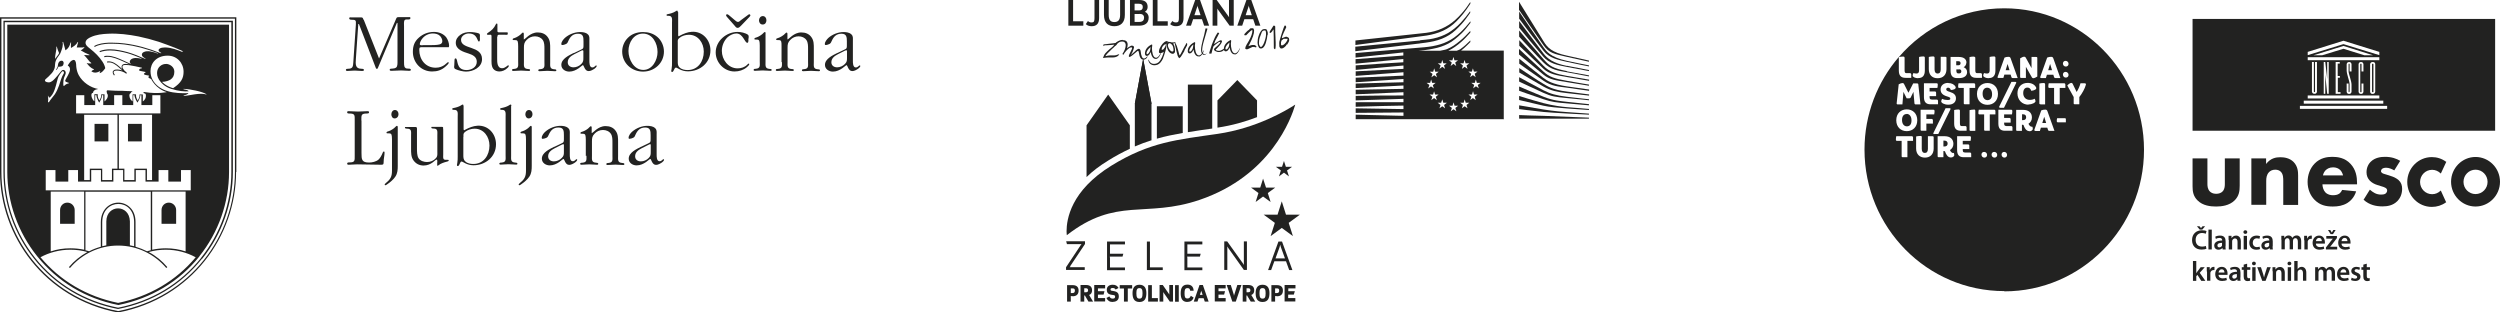 <svg width="456" height="57" viewBox="0 0 456 57" fill="none" xmlns="http://www.w3.org/2000/svg">
<g clip-path="url(#clip0_643_649)">
<path d="M401.231 41.881L400.717 41.266H401.185L401.465 41.597L401.745 41.266H402.213L401.699 41.881H401.231ZM402.446 45.383C402.306 45.454 401.979 45.525 401.558 45.525C400.484 45.525 399.829 44.839 399.829 43.797C399.829 42.662 400.6 41.999 401.652 41.999C402.049 41.999 402.353 42.07 402.47 42.141L402.329 42.638C402.166 42.567 401.932 42.496 401.675 42.496C400.998 42.496 400.484 42.946 400.484 43.75C400.484 44.507 400.904 44.98 401.675 44.98C401.909 44.98 402.189 44.933 402.353 44.862L402.446 45.359V45.383Z" fill="#222221"/>
<path d="M403.428 41.881H402.82V45.501H403.428V41.881Z" fill="#222221"/>
<path d="M405.32 44.294C404.876 44.294 404.456 44.388 404.456 44.767C404.456 45.004 404.619 45.122 404.806 45.122C405.063 45.122 405.227 44.956 405.297 44.791C405.297 44.743 405.297 44.696 405.297 44.649V44.317L405.32 44.294ZM405.928 44.909C405.928 45.122 405.928 45.358 405.974 45.501H405.414L405.367 45.217C405.227 45.406 404.97 45.548 404.643 45.548C404.152 45.548 403.872 45.193 403.872 44.814C403.872 44.199 404.409 43.868 405.32 43.868V43.821C405.32 43.655 405.25 43.395 404.83 43.395C404.596 43.395 404.339 43.466 404.175 43.584L404.058 43.182C404.245 43.063 404.549 42.969 404.946 42.969C405.741 42.969 405.951 43.466 405.951 44.01V44.909H405.928Z" fill="#222221"/>
<path d="M406.489 43.75C406.489 43.466 406.489 43.229 406.489 43.016H407.026V43.395H407.073C407.189 43.205 407.446 42.969 407.867 42.969C408.288 42.969 408.732 43.253 408.732 44.033V45.501H408.124V44.105C408.124 43.75 407.984 43.489 407.657 43.489C407.423 43.489 407.236 43.679 407.166 43.844C407.166 43.892 407.143 43.962 407.143 44.033V45.501H406.535V43.75H406.489Z" fill="#222221"/>
<path d="M409.246 43.017H409.853V45.501H409.246V43.017ZM409.549 42.661C409.339 42.661 409.199 42.52 409.199 42.33C409.199 42.141 409.339 41.999 409.549 41.999C409.76 41.999 409.9 42.141 409.9 42.33C409.9 42.52 409.76 42.661 409.549 42.661Z" fill="#222221"/>
<path d="M412.237 45.429C412.096 45.501 411.863 45.548 411.536 45.548C410.765 45.548 410.274 45.051 410.274 44.294C410.274 43.537 410.765 42.969 411.629 42.969C411.863 42.969 412.096 43.016 412.237 43.087L412.12 43.56C412.12 43.56 411.886 43.466 411.652 43.466C411.185 43.466 410.905 43.821 410.905 44.27C410.905 44.791 411.232 45.075 411.652 45.075C411.863 45.075 412.026 45.027 412.143 44.98L412.237 45.429Z" fill="#222221"/>
<path d="M413.919 44.294C413.475 44.294 413.054 44.388 413.054 44.767C413.054 45.004 413.218 45.122 413.405 45.122C413.662 45.122 413.825 44.956 413.896 44.791C413.896 44.743 413.896 44.696 413.896 44.649V44.317L413.919 44.294ZM414.526 44.909C414.526 45.122 414.526 45.358 414.573 45.501H414.012L413.966 45.217C413.825 45.406 413.568 45.548 413.241 45.548C412.751 45.548 412.47 45.193 412.47 44.814C412.47 44.199 413.008 43.868 413.919 43.868V43.821C413.919 43.655 413.849 43.395 413.428 43.395C413.195 43.395 412.938 43.466 412.774 43.584L412.657 43.182C412.844 43.063 413.148 42.969 413.545 42.969C414.339 42.969 414.55 43.466 414.55 44.01V44.909H414.526Z" fill="#222221"/>
<path d="M416.115 43.75C416.115 43.466 416.115 43.229 416.115 43.016H416.653V43.371H416.699C416.816 43.182 417.027 42.945 417.447 42.945C417.774 42.945 418.008 43.135 418.125 43.395C418.218 43.253 418.312 43.158 418.428 43.087C418.569 42.993 418.732 42.945 418.919 42.945C419.316 42.945 419.737 43.229 419.737 44.01V45.477H419.129V44.105C419.129 43.703 418.989 43.442 418.685 43.442C418.475 43.442 418.312 43.584 418.265 43.773C418.265 43.821 418.241 43.915 418.241 43.986V45.477H417.634V44.034C417.634 43.679 417.494 43.442 417.213 43.442C416.98 43.442 416.816 43.632 416.769 43.797C416.769 43.868 416.746 43.939 416.746 44.01V45.477H416.139V43.726L416.115 43.75Z" fill="#222221"/>
<path d="M420.274 43.821C420.274 43.489 420.274 43.253 420.274 43.016H420.812V43.489H420.858C420.975 43.134 421.256 42.969 421.536 42.969C421.606 42.969 421.629 42.969 421.676 42.969V43.56C421.676 43.56 421.559 43.56 421.489 43.56C421.209 43.56 420.998 43.75 420.928 44.033C420.928 44.081 420.928 44.152 420.928 44.223V45.501H420.321V43.821H420.274Z" fill="#222221"/>
<path d="M423.499 43.986C423.499 43.75 423.405 43.395 422.985 43.395C422.611 43.395 422.447 43.75 422.424 43.986H423.499ZM422.424 44.436C422.424 44.885 422.774 45.075 423.172 45.075C423.452 45.075 423.662 45.027 423.849 44.956L423.943 45.382C423.732 45.477 423.452 45.548 423.078 45.548C422.284 45.548 421.816 45.051 421.816 44.294C421.816 43.608 422.237 42.969 423.008 42.969C423.779 42.969 424.06 43.631 424.06 44.175C424.06 44.294 424.06 44.388 424.06 44.436H422.424Z" fill="#222221"/>
<path d="M425.111 42.709L424.62 41.952H425.041L425.321 42.425L425.602 41.952H426.022L425.531 42.709H425.111ZM424.246 45.146L425.158 43.963C425.274 43.821 425.391 43.679 425.508 43.538H424.316V43.041H426.256V43.419L425.368 44.579C425.251 44.721 425.134 44.862 425.017 45.005H426.302V45.501H424.246V45.146Z" fill="#222221"/>
<path d="M428.172 43.986C428.172 43.75 428.078 43.395 427.658 43.395C427.284 43.395 427.12 43.75 427.097 43.986H428.172ZM427.097 44.436C427.097 44.885 427.447 45.075 427.845 45.075C428.125 45.075 428.335 45.027 428.522 44.956L428.616 45.382C428.405 45.477 428.125 45.548 427.751 45.548C426.957 45.548 426.49 45.051 426.49 44.294C426.49 43.608 426.91 42.969 427.681 42.969C428.452 42.969 428.733 43.631 428.733 44.175C428.733 44.294 428.733 44.388 428.733 44.436H427.097Z" fill="#222221"/>
<path d="M400.6 49.831C400.6 49.831 400.741 49.618 400.787 49.547L401.395 48.742H402.143L401.231 49.76L402.259 51.227H401.512L400.811 50.138L400.6 50.375V51.227H399.993V47.606H400.6V49.831Z" fill="#222221"/>
<path d="M402.517 49.524C402.517 49.192 402.517 48.956 402.517 48.719H403.054V49.192H403.101C403.218 48.837 403.498 48.672 403.778 48.672C403.848 48.672 403.872 48.672 403.919 48.672V49.263C403.919 49.263 403.802 49.263 403.732 49.263C403.451 49.263 403.241 49.453 403.171 49.737C403.171 49.784 403.171 49.855 403.171 49.926V51.204H402.563V49.524H402.517Z" fill="#222221"/>
<path d="M405.741 49.713C405.741 49.476 405.647 49.121 405.227 49.121C404.853 49.121 404.689 49.476 404.666 49.713H405.741ZM404.666 50.139C404.666 50.588 405.017 50.778 405.414 50.778C405.694 50.778 405.904 50.73 406.091 50.659L406.185 51.085C405.975 51.18 405.694 51.251 405.32 51.251C404.526 51.251 404.059 50.754 404.059 49.997C404.059 49.311 404.479 48.672 405.25 48.672C406.021 48.672 406.302 49.334 406.302 49.879C406.302 49.997 406.302 50.092 406.302 50.139H404.666Z" fill="#222221"/>
<path d="M408.031 49.997C407.587 49.997 407.166 50.092 407.166 50.47C407.166 50.707 407.33 50.825 407.517 50.825C407.774 50.825 407.937 50.659 408.007 50.494C408.007 50.447 408.007 50.399 408.007 50.352V50.021L408.031 49.997ZM408.638 50.612C408.638 50.825 408.638 51.062 408.685 51.204H408.124L408.077 50.92C407.937 51.109 407.68 51.251 407.353 51.251C406.862 51.251 406.582 50.896 406.582 50.517C406.582 49.902 407.119 49.571 408.031 49.571V49.524C408.031 49.358 407.961 49.098 407.54 49.098C407.306 49.098 407.049 49.169 406.886 49.287L406.769 48.885C406.956 48.767 407.26 48.672 407.657 48.672C408.451 48.672 408.662 49.169 408.662 49.713V50.612H408.638Z" fill="#222221"/>
<path d="M409.877 48.103V48.742H410.461V49.216H409.877V50.304C409.877 50.612 409.947 50.754 410.18 50.754C410.297 50.754 410.344 50.754 410.414 50.73V51.203C410.414 51.203 410.157 51.274 409.97 51.274C409.736 51.274 409.549 51.203 409.433 51.061C409.292 50.919 409.246 50.683 409.246 50.375V49.216H408.895V48.742H409.246V48.269L409.853 48.103H409.877Z" fill="#222221"/>
<path d="M410.811 48.743H411.419V51.227H410.811V48.743ZM411.115 48.388C410.905 48.388 410.764 48.246 410.764 48.057C410.764 47.868 410.905 47.726 411.115 47.726C411.325 47.726 411.465 47.868 411.465 48.057C411.465 48.246 411.325 48.388 411.115 48.388Z" fill="#222221"/>
<path d="M412.4 48.742L412.797 49.996C412.867 50.209 412.914 50.422 412.961 50.611C413.008 50.422 413.054 50.209 413.124 49.996L413.522 48.742H414.176L413.241 51.227H412.634L411.722 48.742H412.4Z" fill="#222221"/>
<path d="M414.503 49.476C414.503 49.192 414.503 48.956 414.503 48.743H415.04V49.121H415.087C415.204 48.932 415.461 48.695 415.882 48.695C416.302 48.695 416.746 48.979 416.746 49.76V51.227H416.139V49.831C416.139 49.476 415.998 49.216 415.671 49.216C415.438 49.216 415.251 49.405 415.181 49.571C415.181 49.618 415.157 49.689 415.157 49.76V51.227H414.55V49.476H414.503Z" fill="#222221"/>
<path d="M417.284 48.743H417.891V51.227H417.284V48.743ZM417.587 48.388C417.377 48.388 417.237 48.246 417.237 48.057C417.237 47.868 417.377 47.726 417.587 47.726C417.798 47.726 417.938 47.868 417.938 48.057C417.938 48.246 417.798 48.388 417.587 48.388Z" fill="#222221"/>
<path d="M418.475 47.607H419.083V49.074C419.083 49.074 419.27 48.861 419.386 48.79C419.503 48.719 419.667 48.671 419.807 48.671C420.227 48.671 420.671 48.955 420.671 49.736V51.203H420.064V49.807C420.064 49.452 419.924 49.168 419.597 49.168C419.363 49.168 419.176 49.334 419.106 49.523C419.106 49.571 419.083 49.642 419.083 49.712V51.203H418.475V47.583V47.607Z" fill="#222221"/>
<path d="M422.284 49.476C422.284 49.192 422.284 48.956 422.284 48.743H422.821V49.098H422.868C422.985 48.908 423.195 48.672 423.616 48.672C423.943 48.672 424.176 48.861 424.293 49.121C424.387 48.98 424.48 48.885 424.597 48.814C424.737 48.719 424.901 48.672 425.088 48.672C425.485 48.672 425.905 48.956 425.905 49.737V51.204H425.298V49.831C425.298 49.429 425.158 49.169 424.854 49.169C424.644 49.169 424.48 49.311 424.41 49.5C424.41 49.547 424.387 49.642 424.387 49.713V51.204H423.779V49.76C423.779 49.405 423.639 49.169 423.359 49.169C423.125 49.169 422.961 49.358 422.915 49.524C422.915 49.595 422.891 49.666 422.891 49.737V51.204H422.284V49.453V49.476Z" fill="#222221"/>
<path d="M427.961 49.713C427.961 49.476 427.868 49.121 427.447 49.121C427.073 49.121 426.91 49.476 426.887 49.713H427.961ZM426.887 50.139C426.887 50.588 427.237 50.778 427.634 50.778C427.915 50.778 428.125 50.73 428.312 50.659L428.405 51.085C428.195 51.18 427.915 51.251 427.541 51.251C426.746 51.251 426.279 50.754 426.279 49.997C426.279 49.311 426.7 48.672 427.471 48.672C428.242 48.672 428.522 49.334 428.522 49.879C428.522 49.997 428.522 50.092 428.522 50.139H426.887Z" fill="#222221"/>
<path d="M428.919 50.636C429.06 50.73 429.317 50.825 429.55 50.825C429.831 50.825 429.947 50.707 429.947 50.541C429.947 50.376 429.854 50.304 429.55 50.186C429.083 50.021 428.873 49.76 428.873 49.453C428.873 49.027 429.223 48.672 429.807 48.672C430.088 48.672 430.321 48.743 430.462 48.814L430.345 49.24C430.345 49.24 430.041 49.098 429.831 49.098C429.62 49.098 429.48 49.216 429.48 49.358C429.48 49.5 429.597 49.595 429.901 49.713C430.345 49.879 430.555 50.092 430.555 50.47C430.555 50.92 430.205 51.251 429.574 51.251C429.27 51.251 429.013 51.18 428.826 51.085L428.943 50.636H428.919Z" fill="#222221"/>
<path d="M431.7 48.103V48.742H432.284V49.216H431.7V50.304C431.7 50.612 431.77 50.754 432.004 50.754C432.12 50.754 432.167 50.754 432.237 50.73V51.203C432.237 51.203 431.98 51.274 431.793 51.274C431.56 51.274 431.373 51.203 431.256 51.061C431.116 50.919 431.069 50.683 431.069 50.375V49.216H430.719V48.742H431.069V48.269L431.676 48.103H431.7Z" fill="#222221"/>
<path d="M445.182 34.759C444.761 35.185 444.224 35.421 443.616 35.421C442.401 35.421 441.42 34.428 441.42 33.197C441.42 31.967 442.401 30.973 443.616 30.973C444.201 30.973 444.738 31.21 445.159 31.612L445.205 31.659L446.21 29.506H446.163C445.392 28.938 444.504 28.654 443.57 28.654C441.093 28.654 439.083 30.689 439.083 33.197C439.083 35.705 441.093 37.74 443.57 37.74C444.504 37.74 445.392 37.456 446.14 36.912H446.187L445.205 34.759L445.159 34.806L445.182 34.759Z" fill="#222221"/>
<path d="M451.537 35.398C450.322 35.398 449.341 34.404 449.341 33.174C449.341 31.943 450.322 30.95 451.537 30.95C452.752 30.95 453.734 31.943 453.734 33.174C453.734 34.404 452.752 35.398 451.537 35.398ZM451.537 28.631C449.084 28.631 447.074 30.666 447.074 33.15C447.074 35.635 449.084 37.669 451.537 37.669C453.991 37.669 456 35.635 456 33.15C456 30.666 453.991 28.631 451.537 28.631Z" fill="#222221"/>
<path d="M402.633 28.891V33.576C402.633 33.954 402.68 34.546 403.101 34.948C403.287 35.114 403.615 35.35 404.222 35.35C404.736 35.35 405.133 35.184 405.367 34.948C405.764 34.569 405.811 34.002 405.811 33.576V28.891H408.521V33.836C408.521 34.806 408.428 35.729 407.587 36.557C406.629 37.503 405.227 37.669 404.222 37.669C403.217 37.669 401.792 37.527 400.834 36.557C400.063 35.8 399.923 34.948 399.923 34.002V28.891H402.633Z" fill="#222221"/>
<path d="M410.624 28.891H413.335V29.908C414.152 28.843 415.134 28.678 415.928 28.678C416.653 28.678 417.611 28.82 418.335 29.529C419.129 30.334 419.176 31.328 419.176 32.014V37.385H416.466V33.031C416.466 32.487 416.466 31.777 416.022 31.328C415.811 31.115 415.484 30.949 414.994 30.949C414.433 30.949 414.082 31.186 413.872 31.399C413.428 31.848 413.358 32.464 413.358 33.008V37.361H410.648V28.867L410.624 28.891Z" fill="#222221"/>
<path d="M427.377 31.99C427.377 31.99 427.237 31.375 426.84 30.996C426.536 30.712 426.116 30.523 425.555 30.523C424.854 30.523 424.457 30.807 424.176 31.067C423.966 31.304 423.779 31.611 423.709 31.99H427.377ZM429.877 33.623H423.615C423.615 34.072 423.779 34.687 424.129 35.066C424.55 35.516 425.111 35.61 425.531 35.61C425.952 35.61 426.349 35.539 426.63 35.35C426.676 35.35 426.98 35.113 427.214 34.64L429.761 34.9C429.387 36.107 428.639 36.722 428.148 37.03C427.331 37.527 426.443 37.669 425.508 37.669C424.246 37.669 423.148 37.432 422.167 36.438C421.442 35.705 420.905 34.569 420.905 33.173C420.905 31.966 421.326 30.712 422.19 29.837C423.195 28.796 424.457 28.606 425.415 28.606C426.373 28.606 427.704 28.772 428.732 29.884C429.737 30.949 429.924 32.274 429.924 33.339V33.623H429.877Z" fill="#222221"/>
<path d="M436.7 31.067C436.279 30.831 435.742 30.594 435.228 30.594C434.948 30.594 434.621 30.665 434.457 30.831C434.364 30.925 434.293 31.067 434.293 31.209C434.293 31.398 434.434 31.517 434.55 31.588C434.737 31.706 435.018 31.753 435.368 31.872L436.093 32.108C436.56 32.25 437.051 32.463 437.495 32.842C437.985 33.291 438.149 33.812 438.149 34.451C438.149 35.563 437.658 36.296 437.284 36.675C436.466 37.503 435.438 37.645 434.55 37.645C433.429 37.645 432.191 37.408 431.116 36.438L432.261 34.593C432.518 34.829 432.892 35.09 433.172 35.232C433.546 35.421 433.943 35.492 434.293 35.492C434.457 35.492 434.901 35.492 435.135 35.303C435.298 35.161 435.415 34.971 435.415 34.758C435.415 34.616 435.368 34.404 435.111 34.261C434.924 34.143 434.691 34.072 434.293 33.954L433.616 33.741C433.125 33.599 432.611 33.315 432.261 32.96C431.863 32.534 431.653 32.061 431.653 31.422C431.653 30.594 431.98 29.908 432.471 29.458C433.219 28.748 434.247 28.606 435.018 28.606C436.256 28.606 437.121 28.938 437.798 29.34L436.723 31.067H436.7Z" fill="#222221"/>
<path d="M432.916 16.705V11.736C432.916 11.736 432.916 11.618 432.775 11.618C432.658 11.618 432.658 11.736 432.658 11.736V16.705C432.658 16.705 432.658 16.824 432.798 16.824C432.939 16.824 432.916 16.705 432.916 16.705Z" fill="#222221"/>
<path d="M435.415 19.852H419.503V19.308H435.415V19.852ZM420.204 18.362H434.714V18.906H420.204V18.362ZM420.928 9.465L427.447 7.43L433.99 9.465V10.057L427.447 8.045L420.928 10.057V9.465ZM421.98 10.08L427.447 8.377L432.845 10.08H431.256L427.447 8.897L423.569 10.08H421.98ZM420.928 10.435H433.99V10.979H420.928V10.435ZM432.307 16.705V11.736C432.307 11.736 432.307 11.311 432.798 11.311C433.289 11.311 433.242 11.736 433.242 11.736V16.705C433.242 16.705 433.242 17.131 432.751 17.131C432.307 17.131 432.307 16.705 432.307 16.705ZM430.625 11.618C430.508 11.618 430.508 11.736 430.508 11.736V16.705C430.508 16.705 430.508 16.824 430.625 16.824C430.742 16.824 430.742 16.705 430.742 16.705V15.238H431.092V16.705C431.092 16.705 431.092 17.131 430.648 17.131C430.204 17.131 430.204 16.705 430.204 16.705V11.736C430.204 11.736 430.204 11.311 430.648 11.311C431.092 11.311 431.092 11.736 431.092 11.736V13.038H430.742V11.736C430.742 11.736 430.742 11.618 430.625 11.618ZM428.475 16.8L428.569 16.705V15.357C428.569 14.789 428.031 13.558 428.031 12.849V11.736C428.031 11.736 428.031 11.334 428.475 11.311C428.919 11.311 428.919 11.736 428.919 11.736V13.038H428.569V11.736C428.569 11.736 428.569 11.618 428.475 11.618C428.382 11.618 428.382 11.736 428.382 11.736V13.038C428.382 13.464 428.919 14.765 428.919 15.451V16.705C428.919 16.705 428.919 17.131 428.475 17.131C428.031 17.131 428.031 16.705 428.031 16.705V15.238H428.382V16.705C428.382 16.705 428.382 16.8 428.475 16.8ZM426.793 13.866V14.174H426.419V16.8H426.91V17.108H426.022V11.311H426.77V11.595H426.396V13.866H426.77H426.793ZM423.849 17.108V11.311H424.129L424.48 14.41V11.311H424.76V17.108H424.48L424.129 13.629V17.108H423.849ZM433.99 17.959H420.928V17.415H433.99V17.959ZM422.143 16.8C422.26 16.8 422.26 16.705 422.26 16.705V11.311H422.611V16.682C422.611 16.682 422.634 17.108 422.167 17.108C421.699 17.108 421.699 16.682 421.699 16.682V11.311H422.05V16.682C422.05 16.682 422.027 16.8 422.143 16.8ZM399.923 23.851H455.112V3.455H399.923V23.851Z" fill="#222221"/>
<path d="M347.771 20.799C347.304 20.799 346.93 21.13 346.93 21.887C346.93 22.644 347.327 23.046 347.818 23.046C348.309 23.046 348.659 22.715 348.659 21.958C348.659 21.201 348.262 20.775 347.771 20.775M362.468 15.995C362.001 15.995 361.627 16.327 361.627 17.084C361.627 17.841 362.024 18.267 362.515 18.267C363.005 18.267 363.356 17.936 363.356 17.178C363.356 16.421 362.959 15.995 362.468 15.995ZM373.94 11.665L373.59 12.801H374.291L373.94 11.665ZM366.183 11.665L365.833 12.801H366.534L366.183 11.665ZM357.328 12.659H356.837V12.848C356.837 13.274 356.954 13.393 357.234 13.393H357.328C357.585 13.393 357.748 13.251 357.748 13.014C357.748 12.777 357.608 12.635 357.328 12.635M357.234 11.168H356.814V11.902H357.234C357.491 11.902 357.608 11.736 357.608 11.523C357.608 11.31 357.491 11.168 357.234 11.168ZM372.866 21.296L372.515 22.431H373.216L372.866 21.296ZM368.8 21.911C368.8 21.911 368.94 21.911 369.01 21.911C369.337 21.911 369.571 21.745 369.571 21.39C369.571 21.035 369.361 20.846 369.01 20.846H368.823V21.887L368.8 21.911ZM354.477 26.714C354.477 26.714 354.617 26.714 354.687 26.714C355.015 26.714 355.248 26.548 355.248 26.193C355.248 25.838 355.038 25.649 354.664 25.649H354.477V26.69V26.714ZM361.931 28.749C361.674 28.749 361.417 28.536 361.417 28.205C361.417 27.897 361.627 27.708 361.907 27.708C362.188 27.708 362.445 27.921 362.445 28.252C362.445 28.559 362.234 28.749 361.954 28.749M363.777 28.749C363.52 28.749 363.262 28.536 363.262 28.205C363.262 27.897 363.473 27.708 363.753 27.708C364.034 27.708 364.291 27.921 364.291 28.252C364.291 28.559 364.08 28.749 363.8 28.749M365.599 28.749C365.342 28.749 365.085 28.536 365.085 28.205C365.085 27.897 365.295 27.708 365.576 27.708C365.833 27.708 366.09 27.921 366.09 28.252C366.09 28.559 365.879 28.749 365.599 28.749ZM358.379 27.826H359.384C359.384 27.826 359.547 27.897 359.547 28.039V28.678H358.192C357.351 28.678 356.977 28.252 356.977 27.353V24.845H359.314C359.431 24.845 359.501 24.916 359.501 25.081C359.501 25.271 359.477 25.507 359.431 25.697H358.005V26.335H359.033C359.033 26.335 359.197 26.406 359.197 26.548V27.187H358.005V27.258C358.005 27.684 358.075 27.802 358.356 27.802M356.3 27.897H356.393C356.393 27.897 356.463 28.134 356.463 28.299C356.463 28.488 356.206 28.725 355.856 28.725C355.552 28.725 355.342 28.607 355.131 28.346C354.991 28.157 354.828 27.85 354.757 27.589C354.664 27.589 354.547 27.566 354.477 27.542V28.678H353.636C353.496 28.678 353.426 28.607 353.426 28.512V24.845H354.711C355.692 24.845 356.3 25.365 356.3 26.241C356.3 26.761 356.043 27.14 355.669 27.376C355.739 27.542 355.856 27.708 355.949 27.779C356.043 27.873 356.159 27.921 356.3 27.921M350.528 25.01V27.163C350.528 27.637 350.739 27.897 351.089 27.897C351.44 27.897 351.65 27.66 351.65 27.163V24.845H352.491C352.631 24.845 352.701 24.916 352.701 25.01V27.093C352.701 28.134 352.07 28.749 351.112 28.749C350.154 28.749 349.5 28.134 349.5 27.093V24.892C349.711 24.845 349.944 24.797 350.271 24.797C350.458 24.797 350.552 24.868 350.552 25.034M352.818 24.466C352.655 24.466 352.608 24.395 352.655 24.253L354.874 19.734H355.599C355.762 19.734 355.809 19.805 355.762 19.947L353.542 24.442H352.841L352.818 24.466ZM370.179 23.922C369.875 23.922 369.665 23.804 369.454 23.543C369.314 23.354 369.151 23.046 369.081 22.786C368.987 22.786 368.87 22.762 368.8 22.739V23.875H367.959C367.819 23.875 367.749 23.827 367.749 23.709V20.041H369.034C370.015 20.041 370.623 20.562 370.623 21.437C370.623 21.958 370.366 22.337 369.992 22.573C370.062 22.739 370.179 22.904 370.272 22.975C370.366 23.07 370.482 23.117 370.623 23.117H370.716C370.716 23.117 370.786 23.354 370.786 23.52C370.786 23.709 370.529 23.945 370.179 23.945M371.23 23.851C371.09 23.851 371.02 23.78 371.067 23.662L372.328 20.136C372.539 20.041 372.796 19.994 373.029 19.994C373.263 19.994 373.38 20.065 373.45 20.278L374.735 23.875H373.824C373.683 23.875 373.613 23.827 373.567 23.733L373.426 23.283H372.258L372.071 23.898H371.183L371.23 23.851ZM375.366 22.313C375.226 22.313 375.156 22.242 375.156 22.1C375.156 21.934 375.155 21.721 375.226 21.556H376.604C376.744 21.556 376.814 21.627 376.814 21.721V22.313H375.366ZM362.959 23.851H362.118C361.977 23.851 361.907 23.804 361.907 23.685V20.87H361.066C360.926 20.87 360.856 20.799 360.856 20.633C360.856 20.444 360.879 20.207 360.926 20.018H363.8C363.8 20.018 363.963 20.089 363.963 20.231V20.87H362.935V23.851H362.959ZM365.903 22.999H366.908C366.908 22.999 367.071 23.07 367.071 23.212V23.851H365.716C364.875 23.851 364.501 23.425 364.501 22.526V20.018H366.837C366.978 20.018 367.048 20.089 367.048 20.254C367.048 20.444 367.024 20.68 366.978 20.87H365.552V21.508H366.58C366.58 21.508 366.744 21.579 366.744 21.721V22.36H365.552V22.431C365.552 22.857 365.646 22.975 365.926 22.975M360.015 19.97C360.202 19.97 360.295 20.041 360.295 20.207V23.875H359.454C359.314 23.875 359.244 23.827 359.244 23.709V20.089C359.454 20.041 359.688 19.994 360.015 19.994M357.842 22.999H358.543C358.543 22.999 358.706 23.07 358.706 23.212V23.851H357.655C356.814 23.851 356.44 23.425 356.44 22.526V20.065C356.65 20.018 356.884 19.97 357.211 19.97C357.398 19.97 357.491 20.041 357.491 20.207V22.455C357.491 22.881 357.561 22.999 357.842 22.999ZM364.805 19.639C364.641 19.639 364.594 19.568 364.664 19.426L366.884 14.931H367.585C367.749 14.931 367.795 15.025 367.749 15.143L365.529 19.663H364.805V19.639ZM369.992 19.095C368.847 19.095 367.982 18.243 367.982 17.013C367.982 15.877 368.753 15.12 369.828 15.12C370.576 15.12 371.09 15.428 371.347 15.877C371.394 15.948 371.417 16.019 371.417 16.09C371.417 16.185 371.347 16.279 371.23 16.35C371.043 16.469 370.763 16.54 370.506 16.563C370.366 16.137 370.109 15.972 369.805 15.972C369.338 15.972 369.034 16.327 369.034 16.989C369.034 17.699 369.501 18.22 370.225 18.22C370.553 18.22 370.903 18.148 371.113 18.007C371.207 18.125 371.277 18.338 371.277 18.456C371.277 18.716 370.669 19.048 369.992 19.048M372.188 19.024C372.048 19.024 371.978 18.977 371.978 18.858V15.238C372.188 15.191 372.422 15.143 372.749 15.143C372.936 15.143 373.029 15.214 373.029 15.38V19.048H372.188V19.024ZM374.875 19.024C374.735 19.024 374.665 18.977 374.665 18.858V16.043H373.824C373.683 16.043 373.613 15.972 373.613 15.806C373.613 15.617 373.637 15.38 373.683 15.191H376.557C376.557 15.191 376.721 15.262 376.721 15.404V16.043H375.693V19.024H374.852H374.875ZM378.45 19.024C378.31 19.024 378.24 18.977 378.24 18.858V17.699L377.071 15.593C377.258 15.38 377.586 15.12 377.819 15.12C377.936 15.12 377.983 15.167 378.053 15.286L378.777 16.776C379.058 16.35 379.361 15.688 379.478 15.191H380.226C380.459 15.191 380.506 15.309 380.459 15.475C380.273 16.161 379.782 17.06 379.268 17.699V19.024H378.427H378.45ZM349.874 14.268C349.337 14.268 348.869 14.031 348.869 13.795C348.869 13.629 348.939 13.44 349.01 13.322C349.15 13.369 349.36 13.416 349.547 13.416C349.874 13.416 350.038 13.251 350.038 12.848V10.388C350.248 10.34 350.482 10.293 350.809 10.293C350.996 10.293 351.089 10.364 351.089 10.53V12.872C351.089 13.771 350.692 14.244 349.874 14.244M353.402 14.268C352.421 14.268 351.813 13.653 351.813 12.612V10.388C352.024 10.34 352.257 10.293 352.584 10.293C352.771 10.293 352.865 10.364 352.865 10.53V12.683C352.865 13.156 353.075 13.416 353.426 13.416C353.776 13.416 353.986 13.18 353.986 12.683V10.364H354.828C354.968 10.364 355.038 10.435 355.038 10.53V12.612C355.038 13.653 354.407 14.268 353.426 14.268M358.66 11.429C358.66 11.784 358.449 12.115 358.169 12.257C358.519 12.399 358.8 12.683 358.8 13.156C358.8 13.771 358.332 14.244 357.351 14.244H357.001C356.159 14.244 355.786 13.819 355.786 12.896V10.388H357.281C358.216 10.388 358.683 10.813 358.683 11.429M360.015 10.34C360.202 10.34 360.295 10.411 360.295 10.553V12.801C360.295 13.227 360.389 13.345 360.646 13.345H361.347C361.347 13.345 361.51 13.416 361.51 13.558V14.197H360.459C359.617 14.197 359.244 13.771 359.244 12.872V10.411C359.454 10.364 359.688 10.317 360.015 10.317M362.748 14.268C362.211 14.268 361.744 14.031 361.744 13.795C361.744 13.629 361.814 13.44 361.884 13.322C362.024 13.369 362.234 13.416 362.421 13.416C362.748 13.416 362.912 13.251 362.912 12.848V10.388C363.122 10.34 363.356 10.293 363.683 10.293C363.87 10.293 363.963 10.364 363.963 10.53V12.872C363.963 13.771 363.566 14.244 362.748 14.244M366.767 13.606H365.599L365.412 14.221H364.524C364.407 14.221 364.314 14.15 364.361 14.031L365.622 10.506C365.833 10.411 366.09 10.364 366.323 10.364C366.557 10.364 366.674 10.435 366.744 10.648L368.029 14.244H367.141C366.978 14.244 366.931 14.197 366.884 14.079L366.744 13.629L366.767 13.606ZM370.903 14.268C370.763 14.268 370.693 14.221 370.623 14.126L369.524 12.186V14.221H368.683C368.543 14.221 368.473 14.15 368.473 14.055V10.648C368.707 10.482 369.034 10.34 369.197 10.34C369.337 10.34 369.408 10.388 369.478 10.482L370.553 12.422V10.388H371.394C371.534 10.388 371.604 10.459 371.604 10.553V13.96C371.37 14.126 371.043 14.268 370.88 14.268M372.305 14.221C372.165 14.221 372.095 14.15 372.141 14.031L373.403 10.506C373.613 10.411 373.87 10.364 374.104 10.364C374.338 10.364 374.455 10.435 374.525 10.648L375.81 14.244H374.922C374.782 14.244 374.712 14.197 374.665 14.079L374.525 13.629H373.356L373.169 14.244H372.282L372.305 14.221ZM376.791 14.15C376.534 14.15 376.277 13.937 376.277 13.606C376.277 13.298 376.487 13.109 376.768 13.109C377.025 13.109 377.305 13.322 377.305 13.653C377.305 13.96 377.095 14.15 376.814 14.15M376.791 12.139C376.534 12.139 376.277 11.926 376.277 11.594C376.277 11.287 376.487 11.098 376.768 11.098C377.025 11.098 377.305 11.31 377.305 11.642C377.305 11.949 377.095 12.139 376.814 12.139M362.515 15.143C363.59 15.143 364.431 15.877 364.431 17.131C364.431 18.385 363.59 19.119 362.515 19.119C361.44 19.119 360.599 18.385 360.599 17.131C360.599 15.877 361.44 15.143 362.515 15.143ZM358.216 16.043H357.374C357.234 16.043 357.164 15.972 357.164 15.806C357.164 15.617 357.187 15.38 357.234 15.191H360.108C360.108 15.191 360.272 15.262 360.272 15.404V16.043H359.244V19.024H358.402C358.262 19.024 358.192 18.977 358.192 18.858V16.043H358.216ZM355.342 15.143C356.019 15.143 356.463 15.428 356.673 15.782C356.72 15.853 356.72 15.924 356.72 15.995C356.72 16.09 356.65 16.185 356.533 16.256C356.346 16.35 356.066 16.421 355.832 16.421C355.739 16.137 355.575 15.995 355.342 15.995C355.131 15.995 354.991 16.114 354.991 16.303C354.991 16.492 355.155 16.61 355.622 16.753C356.416 16.989 356.767 17.344 356.767 17.936C356.767 18.598 356.3 19.095 355.365 19.095C354.617 19.095 354.08 18.764 354.08 18.503C354.08 18.361 354.15 18.148 354.243 18.03C354.524 18.172 354.898 18.243 355.248 18.243C355.599 18.243 355.739 18.172 355.739 17.983C355.739 17.794 355.599 17.723 355.061 17.557C354.314 17.32 353.963 16.942 353.963 16.303C353.963 15.617 354.5 15.12 355.342 15.12M352.327 18.172H353.332C353.332 18.172 353.496 18.243 353.496 18.385V19.024H352.141C351.299 19.024 350.926 18.598 350.926 17.699V15.191H353.262C353.379 15.191 353.449 15.262 353.449 15.428C353.449 15.617 353.426 15.853 353.379 16.043H351.954V16.681H352.982C352.982 16.681 353.145 16.753 353.145 16.895V17.533H351.954V17.604C351.954 18.03 352.024 18.148 352.327 18.148M347.024 15.143C347.164 15.143 347.234 15.191 347.304 15.333L348.098 16.918L348.963 15.214H349.687C349.827 15.214 349.874 15.262 349.897 15.357L350.295 19.048H349.43C349.29 19.048 349.22 18.977 349.196 18.858L349.01 16.753L348.496 17.817C348.496 17.817 348.379 17.936 348.239 17.936H347.771L347.187 16.753L347 19.048H346.159C346.019 19.048 345.949 18.977 345.949 18.858L346.323 15.38C346.556 15.238 346.86 15.143 347.047 15.143M351.369 21.698H352.398C352.398 21.698 352.561 21.769 352.561 21.911V22.549H351.369V23.851H350.528C350.388 23.851 350.318 23.78 350.318 23.685V20.018H352.655C352.771 20.018 352.865 20.089 352.865 20.254C352.865 20.444 352.842 20.68 352.795 20.87H351.369V21.698ZM347.795 19.947C348.869 19.947 349.711 20.68 349.711 21.934C349.711 23.188 348.869 23.922 347.795 23.922C346.72 23.922 345.879 23.188 345.879 21.934C345.879 20.68 346.72 19.947 347.795 19.947ZM348.776 24.845C348.776 24.845 348.939 24.916 348.939 25.058V25.697H347.911V28.678H347.07C346.93 28.678 346.86 28.607 346.86 28.512V25.697H346.019C345.879 25.697 345.809 25.625 345.809 25.46C345.809 25.271 345.832 25.034 345.879 24.845H348.753H348.776ZM365.576 53.144C379.665 53.144 391.067 41.573 391.067 27.329C391.067 13.085 379.642 1.515 365.576 1.515C357.888 1.515 351.019 4.969 346.346 10.411C346.556 10.364 346.79 10.317 347.117 10.317C347.304 10.317 347.397 10.388 347.397 10.553V12.801C347.397 13.227 347.491 13.345 347.748 13.345H348.449C348.449 13.345 348.612 13.416 348.612 13.558V14.197H347.561C346.72 14.197 346.346 13.771 346.346 12.848V10.388C342.467 14.907 340.084 20.822 340.084 27.282C340.084 41.55 351.51 53.096 365.576 53.096" fill="#222221"/>
<path d="M65.914 21.982C65.914 21.012 65.844 20.704 66.919 20.704C67.059 20.704 67.316 20.704 67.316 20.491C67.316 20.325 67.199 20.278 67.059 20.278C66.475 20.278 65.891 20.349 65.306 20.349C64.722 20.349 64.162 20.278 63.577 20.278C63.414 20.278 63.32 20.325 63.32 20.491C63.32 20.704 63.554 20.704 63.694 20.704C64.769 20.704 64.699 20.988 64.699 21.982V28.346C64.699 29.317 64.769 29.624 63.718 29.624C63.554 29.624 63.32 29.624 63.32 29.837C63.32 30.003 63.437 30.05 63.577 30.05C64.091 30.05 64.582 29.979 65.12 29.979C66.591 29.979 68.11 30.05 69.582 30.05C70.003 30.05 69.956 29.861 69.98 29.459C69.98 28.914 70.143 28.37 70.143 27.85C70.143 27.731 70.143 27.637 70.003 27.637C69.909 27.637 69.839 27.755 69.816 27.826C69.652 28.252 69.372 28.82 69.022 29.127C68.601 29.482 67.877 29.648 67.339 29.648C65.961 29.648 65.937 29.08 65.937 27.897V22.005L65.914 21.982ZM72.55 23.188C72.55 23.188 72.55 22.952 72.409 22.952C72.293 22.952 72.222 23.07 72.129 23.141C71.872 23.449 71.218 23.851 70.844 23.945C70.704 23.993 70.493 24.017 70.493 24.206C70.493 24.3 70.587 24.324 70.68 24.324H70.891C71.007 24.324 71.241 24.324 71.335 24.442C71.498 24.608 71.498 25.223 71.498 25.436V31.162C71.498 32.274 71.171 32.748 70.33 33.434C70.26 33.505 70.166 33.576 70.166 33.67C70.166 33.741 70.213 33.789 70.283 33.789C70.423 33.789 70.564 33.647 70.68 33.576C71.148 33.268 71.802 32.7 72.106 32.227C72.526 31.612 72.55 30.926 72.55 30.216V23.165V23.188ZM71.966 21.603C72.409 21.603 72.69 21.248 72.69 20.822C72.69 20.42 72.433 20.065 72.036 20.065C71.638 20.065 71.381 20.444 71.381 20.846C71.381 21.201 71.568 21.603 71.989 21.603M80.821 23.543C80.821 23.378 80.891 23.141 80.657 23.141H78.882C78.765 23.141 78.671 23.117 78.671 23.259C78.671 23.449 78.952 23.449 79.092 23.449C79.91 23.449 79.77 24.04 79.77 24.703V27.684C79.77 28.11 79.84 28.488 79.513 28.843C79.092 29.317 78.531 29.553 77.877 29.553C77.316 29.553 76.639 29.34 76.335 28.843C76.055 28.394 76.055 27.613 76.055 27.093V23.733C76.055 23.496 76.125 23.165 75.797 23.165H74.068C73.952 23.165 73.858 23.141 73.858 23.259C73.858 23.472 74.138 23.472 74.279 23.472C75.12 23.472 74.98 24.064 74.98 24.726V27.093C74.98 27.85 74.956 28.654 75.447 29.293C75.891 29.884 76.498 30.192 77.269 30.192C78.671 30.192 79.396 29.104 79.629 29.104C79.84 29.104 79.746 29.672 79.746 29.742V30.121C79.746 30.121 79.746 30.239 79.816 30.239C79.863 30.239 79.957 30.168 79.98 30.145C80.424 29.79 80.985 29.624 81.522 29.482C81.615 29.459 81.849 29.411 81.849 29.269C81.849 29.151 81.732 29.151 81.639 29.151H81.452C80.704 29.222 80.844 28.749 80.844 28.134V23.567L80.821 23.543ZM84.536 19.332C84.536 19.213 84.536 19.071 84.396 19.071C84.279 19.071 84.162 19.19 84.069 19.237C83.695 19.474 83.111 19.639 82.69 19.71C82.597 19.71 82.48 19.781 82.48 19.876C82.48 20.065 82.737 20.041 82.877 20.041C83.625 20.041 83.485 20.728 83.485 21.295V28.536C83.485 29.009 83.485 29.246 83.415 29.695C83.415 29.79 83.344 30.003 83.344 30.097C83.344 30.216 83.391 30.287 83.508 30.287C83.695 30.287 83.812 29.979 83.859 29.861C83.929 29.719 84.022 29.459 84.186 29.459C84.443 29.459 85.12 30.145 86.359 30.145C88.555 30.145 90.471 28.607 90.471 26.312C90.471 24.371 89.022 22.81 87.083 22.928C86.312 22.975 85.564 23.283 84.887 23.638C84.817 23.662 84.746 23.756 84.676 23.756C84.583 23.756 84.559 23.638 84.559 23.567V19.308L84.536 19.332ZM84.536 24.963C84.536 24.561 84.466 24.348 84.817 24.064C85.284 23.685 85.961 23.472 86.569 23.472C88.251 23.472 89.279 24.963 89.279 26.548C89.279 28.323 88.228 29.908 86.335 29.908C85.821 29.908 85.26 29.814 84.863 29.435C84.489 29.08 84.513 28.678 84.513 28.181V24.963H84.536ZM93.275 19.332C93.275 19.213 93.275 19.071 93.135 19.071C93.018 19.071 92.901 19.19 92.808 19.237C92.434 19.474 91.85 19.639 91.429 19.71C91.335 19.71 91.219 19.781 91.219 19.876C91.219 20.065 91.476 20.041 91.616 20.041C92.34 20.041 92.223 20.728 92.223 21.295V28.37C92.223 29.033 92.364 29.577 91.522 29.648C91.359 29.648 91.079 29.648 91.079 29.861C91.079 29.979 91.195 30.026 91.289 30.026C91.756 30.026 92.247 29.956 92.737 29.956C93.205 29.956 93.695 30.026 94.186 30.026C94.303 30.026 94.373 29.979 94.373 29.861C94.373 29.648 94.093 29.672 93.929 29.648C93.111 29.577 93.228 29.033 93.228 28.37V19.308L93.275 19.332ZM96.99 23.188C96.99 23.188 96.99 22.952 96.85 22.952C96.733 22.952 96.639 23.07 96.569 23.141C96.336 23.449 95.658 23.851 95.284 23.945C95.144 23.993 94.934 24.017 94.934 24.206C94.934 24.3 95.027 24.324 95.121 24.324H95.331C95.448 24.324 95.681 24.324 95.775 24.442C95.939 24.608 95.939 25.223 95.939 25.436V31.162C95.939 32.274 95.611 32.748 94.77 33.434C94.7 33.505 94.607 33.576 94.607 33.67C94.607 33.741 94.653 33.789 94.724 33.789C94.864 33.789 95.004 33.647 95.121 33.576C95.588 33.268 96.242 32.7 96.546 32.227C96.966 31.612 96.99 30.926 96.99 30.216V23.165V23.188ZM96.406 21.603C96.85 21.603 97.13 21.248 97.13 20.822C97.13 20.42 96.873 20.065 96.476 20.065C96.079 20.065 95.822 20.444 95.822 20.846C95.822 21.201 96.032 21.603 96.429 21.603M101.102 26.761C100.261 27.187 98.836 27.826 98.836 28.938C98.836 29.719 99.56 30.168 100.284 30.168C101.616 30.168 102.621 28.985 102.761 28.985C102.971 28.985 103.065 30.074 103.813 30.074C104.21 30.074 104.607 29.837 104.911 29.624C105.028 29.53 105.285 29.317 105.285 29.151C105.285 29.08 105.238 29.033 105.168 29.033C105.028 29.033 104.864 29.411 104.467 29.411C103.906 29.411 103.929 28.512 103.929 28.157V24.49C103.929 24.064 104 23.662 103.626 23.354C103.275 23.023 102.714 22.952 102.224 22.952C101.242 22.952 100.191 23.378 99.467 24.017C99.186 24.253 98.812 24.726 98.812 25.129C98.812 25.294 98.882 25.318 99.023 25.318C99.21 25.318 99.537 25.2 99.677 25.129C99.911 25.01 100.004 24.797 100.098 24.561C100.448 23.78 100.915 23.259 101.873 23.259C102.831 23.259 102.855 23.898 102.855 24.655V25.341C102.855 25.933 102.855 25.957 102.294 26.217L101.102 26.785V26.761ZM102.574 26.359C102.574 26.359 102.691 26.288 102.738 26.288C102.901 26.288 102.855 26.667 102.855 26.714V27.66C102.855 28.181 102.855 28.441 102.457 28.82C102.084 29.198 101.57 29.435 101.032 29.435C100.471 29.435 99.981 29.127 99.981 28.512C99.981 27.755 100.588 27.353 101.172 27.045L102.574 26.335V26.359ZM106.967 28.394C106.967 29.056 107.107 29.601 106.266 29.672C106.102 29.672 105.822 29.672 105.822 29.884C105.822 30.003 105.939 30.05 106.032 30.05C106.5 30.05 106.99 29.979 107.481 29.979C107.948 29.979 108.439 30.05 108.93 30.05C109.046 30.05 109.117 30.003 109.117 29.884C109.117 29.672 108.836 29.695 108.673 29.672C107.855 29.601 107.972 29.056 107.972 28.394V25.791C107.972 25.176 108.018 24.821 108.462 24.371C108.86 23.945 109.397 23.709 109.981 23.709C110.565 23.709 111.126 23.945 111.43 24.419C111.71 24.845 111.71 25.46 111.71 25.957V28.441C111.71 29.104 111.85 29.648 111.009 29.719C110.846 29.719 110.589 29.719 110.589 29.932C110.589 30.05 110.682 30.097 110.799 30.097C111.266 30.097 111.757 30.026 112.248 30.026C112.715 30.026 113.206 30.097 113.696 30.097C113.813 30.097 113.883 30.05 113.883 29.932C113.883 29.719 113.603 29.742 113.439 29.719C112.621 29.648 112.738 29.104 112.738 28.441V25.98C112.738 25.223 112.762 24.466 112.271 23.827C111.85 23.259 111.219 22.999 110.448 22.999C109.046 22.999 108.182 24.277 107.925 24.277V23.259C107.925 23.259 107.925 23.023 107.785 23.023C107.668 23.023 107.598 23.141 107.504 23.212C107.271 23.52 106.593 23.922 106.219 24.017C106.079 24.064 105.869 24.087 105.869 24.277C105.869 24.371 105.962 24.395 106.056 24.395H106.243C106.359 24.395 106.593 24.395 106.687 24.513C106.85 24.679 106.85 25.294 106.85 25.507V28.441L106.967 28.394ZM116.944 26.761C116.103 27.187 114.678 27.826 114.678 28.938C114.678 29.719 115.402 30.168 116.126 30.168C117.458 30.168 118.463 28.985 118.603 28.985C118.813 28.985 118.907 30.074 119.654 30.074C120.052 30.074 120.425 29.837 120.753 29.624C120.869 29.53 121.126 29.317 121.126 29.151C121.126 29.08 121.08 29.033 121.01 29.033C120.869 29.033 120.706 29.411 120.309 29.411C119.748 29.411 119.771 28.512 119.771 28.157V24.49C119.771 24.064 119.841 23.662 119.467 23.354C119.117 23.023 118.533 22.952 118.066 22.952C117.084 22.952 116.033 23.378 115.308 24.017C115.028 24.253 114.654 24.726 114.654 25.129C114.654 25.294 114.724 25.318 114.841 25.318C115.028 25.318 115.355 25.2 115.495 25.129C115.752 25.01 115.822 24.797 115.916 24.561C116.266 23.78 116.757 23.259 117.692 23.259C118.626 23.259 118.673 23.898 118.673 24.655V25.341C118.673 25.933 118.673 25.957 118.112 26.217L116.921 26.785L116.944 26.761ZM118.416 26.359C118.416 26.359 118.533 26.288 118.58 26.288C118.743 26.288 118.696 26.667 118.696 26.714V27.66C118.696 28.181 118.696 28.441 118.323 28.82C117.949 29.198 117.435 29.435 116.897 29.435C116.336 29.435 115.846 29.127 115.846 28.512C115.846 27.755 116.453 27.353 117.037 27.045L118.439 26.335L118.416 26.359Z" fill="#222221"/>
<path d="M66.311 3.62C66.218 3.384 66.194 3.171 65.914 3.171H64.138C63.975 3.171 63.694 3.1 63.694 3.336C63.694 3.549 63.904 3.597 64.068 3.597C64.909 3.597 64.956 3.691 64.909 4.496L64.442 11.381C64.395 12.138 64.348 12.541 63.484 12.541C63.344 12.541 63.087 12.541 63.087 12.754C63.087 12.896 63.203 12.943 63.32 12.943C63.764 12.943 64.232 12.872 64.675 12.872C65.12 12.872 65.61 12.943 66.054 12.943C66.194 12.943 66.381 12.943 66.381 12.754C66.381 12.541 66.054 12.541 65.914 12.541C64.816 12.541 64.839 11.736 64.909 10.79L65.353 4.378H65.47L68.507 12.28C68.507 12.28 68.578 12.564 68.741 12.564C68.881 12.564 68.928 12.399 68.975 12.28L72.386 4.188H72.503V11.239C72.503 11.523 72.526 12.091 72.269 12.304C72.106 12.446 71.779 12.517 71.545 12.517C71.381 12.517 71.078 12.493 71.078 12.73C71.078 12.896 71.241 12.919 71.358 12.919C71.966 12.919 72.573 12.848 73.18 12.848C73.671 12.848 74.162 12.919 74.653 12.919C74.769 12.919 74.933 12.919 74.933 12.73C74.933 12.493 74.606 12.517 74.466 12.517C74.255 12.517 74.022 12.517 73.858 12.304C73.671 12.091 73.695 11.476 73.695 11.216V4.78C73.695 4.496 73.624 3.904 73.811 3.668C73.952 3.502 74.279 3.549 74.489 3.549C74.653 3.549 74.863 3.526 74.863 3.289C74.863 3.053 74.582 3.123 74.419 3.123H72.713C72.55 3.123 72.386 3.123 72.293 3.336L69.138 10.671L66.335 3.573L66.311 3.62ZM81.732 8.637C81.873 8.637 81.919 8.495 81.919 8.376C81.919 7.856 81.686 7.193 81.382 6.791C80.844 6.128 80.003 5.821 79.162 5.821C78.111 5.821 77.176 6.176 76.405 6.862C75.587 7.572 75.307 8.4 75.307 9.465C75.307 11.405 76.802 13.038 78.812 13.038C79.77 13.038 80.517 12.801 81.242 12.162C81.358 12.068 81.849 11.642 81.849 11.452C81.849 11.381 81.802 11.334 81.732 11.334C81.545 11.334 80.961 12.351 79.466 12.351C77.597 12.351 76.475 10.837 76.475 9.086C76.475 8.566 76.639 8.613 77.106 8.613H81.756L81.732 8.637ZM77.083 8.258C76.919 8.258 76.569 8.305 76.569 8.045C76.569 7.785 76.802 7.312 76.942 7.146C77.41 6.483 78.157 6.105 78.952 6.105C79.442 6.105 79.957 6.223 80.284 6.578C80.494 6.815 80.681 7.17 80.681 7.501C80.681 7.879 80.447 8.045 80.12 8.116C79.676 8.234 78.812 8.234 78.344 8.234H77.106L77.083 8.258ZM82.831 12.02C82.831 12.28 82.807 12.47 83.041 12.588C83.555 12.848 84.466 13.061 85.004 13.061C86.312 13.061 87.924 12.28 87.924 10.79C87.924 8.258 84.092 9.086 84.092 7.264C84.092 6.554 84.863 6.105 85.494 6.105C87.153 6.105 86.99 7.572 87.363 7.572C87.62 7.572 87.527 6.909 87.527 6.815C87.527 6.578 87.62 6.247 87.363 6.105C86.99 5.939 86.172 5.845 85.775 5.845C85.12 5.845 84.489 5.963 83.952 6.365C83.461 6.72 83.134 7.193 83.134 7.808C83.134 9.062 84.536 9.465 85.494 9.772C86.219 10.009 86.966 10.364 86.966 11.263C86.966 12.257 86.008 12.777 85.097 12.777C83.017 12.777 83.648 10.648 83.088 10.648C82.924 10.648 82.901 10.861 82.901 10.979L82.854 12.02H82.831ZM90.728 6.696C90.728 6.27 90.938 6.341 91.289 6.341H92.153C92.504 6.341 92.621 6.412 92.621 6.105C92.621 5.987 92.621 5.892 92.48 5.892H90.962C90.751 5.892 90.728 5.774 90.728 5.584V4.472C90.728 4.472 90.728 4.283 90.611 4.283C90.541 4.283 90.494 4.354 90.448 4.425C90.097 5.182 89.653 5.561 88.999 5.987C88.929 6.057 88.812 6.105 88.812 6.223C88.812 6.412 89.209 6.341 89.279 6.341C89.56 6.341 89.653 6.294 89.653 6.625V10.624C89.653 11.239 89.583 12.044 89.98 12.564C90.237 12.896 90.681 13.038 91.079 13.038C91.616 13.038 92.13 12.801 92.504 12.446C92.621 12.375 92.808 12.162 92.808 12.02C92.808 11.973 92.761 11.902 92.691 11.902C92.574 11.902 92.153 12.446 91.593 12.446C90.658 12.446 90.681 11.287 90.681 10.624V6.696H90.728ZM94.513 11.287C94.513 11.949 94.653 12.493 93.812 12.564C93.649 12.564 93.392 12.564 93.392 12.777C93.392 12.896 93.508 12.943 93.602 12.943C94.069 12.943 94.583 12.872 95.051 12.872C95.518 12.872 96.009 12.943 96.499 12.943C96.616 12.943 96.686 12.896 96.686 12.777C96.686 12.588 96.406 12.588 96.266 12.588C95.448 12.517 95.565 11.973 95.565 11.31V8.708C95.565 8.092 95.611 7.737 96.055 7.288C96.453 6.862 96.99 6.625 97.574 6.625C98.158 6.625 98.719 6.862 99.023 7.335C99.303 7.761 99.303 8.376 99.303 8.873V11.334C99.303 11.996 99.443 12.541 98.602 12.612C98.439 12.612 98.182 12.612 98.182 12.825C98.182 12.943 98.298 12.99 98.392 12.99C98.859 12.99 99.373 12.919 99.841 12.919C100.308 12.919 100.798 12.99 101.289 12.99C101.406 12.99 101.476 12.943 101.476 12.825C101.476 12.635 101.196 12.635 101.056 12.635C100.238 12.564 100.355 12.02 100.355 11.358V8.897C100.355 8.14 100.378 7.383 99.887 6.744C99.467 6.176 98.836 5.916 98.065 5.916C96.663 5.916 95.798 7.193 95.541 7.193V6.176C95.541 6.176 95.541 5.939 95.401 5.939C95.284 5.939 95.191 6.057 95.121 6.128C94.887 6.412 94.209 6.838 93.859 6.933C93.719 6.98 93.508 7.004 93.508 7.193C93.508 7.288 93.602 7.312 93.695 7.312H93.906C94.022 7.312 94.256 7.312 94.35 7.43C94.513 7.595 94.513 8.211 94.513 8.424V11.358V11.287ZM104.654 9.654C103.813 10.08 102.387 10.719 102.387 11.831C102.387 12.612 103.112 13.061 103.836 13.061C105.168 13.061 106.173 11.878 106.313 11.878C106.523 11.878 106.616 12.967 107.364 12.967C107.761 12.967 108.135 12.73 108.462 12.517C108.579 12.422 108.836 12.209 108.836 12.044C108.836 11.973 108.789 11.925 108.743 11.925C108.603 11.925 108.439 12.304 108.042 12.304C107.481 12.304 107.504 11.405 107.504 11.05V7.383C107.504 6.957 107.574 6.554 107.201 6.247C106.85 5.916 106.289 5.845 105.799 5.845C104.817 5.845 103.766 6.27 103.042 6.909C102.761 7.17 102.387 7.619 102.387 8.021C102.387 8.187 102.457 8.211 102.598 8.211C102.785 8.211 103.112 8.092 103.252 8.021C103.486 7.903 103.579 7.69 103.672 7.454C104.023 6.673 104.49 6.152 105.448 6.152C106.406 6.152 106.43 6.791 106.43 7.548V8.234C106.43 8.826 106.43 8.85 105.869 9.11L104.677 9.678L104.654 9.654ZM106.126 9.228C106.126 9.228 106.243 9.157 106.289 9.157C106.453 9.157 106.406 9.536 106.406 9.583V10.506C106.406 11.026 106.406 11.287 106.032 11.665C105.659 12.044 105.144 12.28 104.607 12.28C104.046 12.28 103.556 11.973 103.556 11.358C103.556 10.601 104.163 10.198 104.747 9.891L106.149 9.181L106.126 9.228ZM117.295 13.061C119.351 13.061 121.103 11.523 121.103 9.394C121.103 8.4 120.659 7.383 119.911 6.744C119.164 6.105 118.252 5.845 117.295 5.845C116.266 5.845 115.262 6.152 114.537 6.886C113.883 7.524 113.486 8.447 113.486 9.394C113.486 11.523 115.215 13.061 117.295 13.061ZM117.341 12.754C115.612 12.754 114.631 10.837 114.631 9.299C114.631 7.761 115.589 6.128 117.271 6.128C119.047 6.128 119.935 7.927 119.935 9.488C119.935 10.955 119 12.754 117.341 12.754ZM123.627 2.201C123.627 2.082 123.627 1.94 123.486 1.94C123.37 1.94 123.253 2.059 123.159 2.106C122.785 2.343 122.201 2.508 121.781 2.579C121.687 2.579 121.57 2.65 121.57 2.745C121.57 2.934 121.827 2.887 121.968 2.887C122.715 2.887 122.575 3.573 122.575 4.141V11.381C122.575 11.854 122.575 12.091 122.505 12.541C122.505 12.635 122.435 12.848 122.435 12.943C122.435 13.061 122.482 13.132 122.598 13.132C122.785 13.132 122.879 12.825 122.949 12.706C123.019 12.564 123.112 12.328 123.299 12.328C123.556 12.328 124.234 13.014 125.472 13.014C127.669 13.014 129.585 11.476 129.585 9.181C129.585 7.264 128.136 5.679 126.197 5.797C125.402 5.845 124.678 6.152 124 6.507C123.93 6.531 123.86 6.625 123.813 6.625C123.72 6.625 123.697 6.507 123.697 6.436V2.201H123.627ZM123.627 7.832C123.627 7.43 123.556 7.217 123.907 6.933C124.374 6.531 125.052 6.341 125.659 6.341C127.342 6.341 128.37 7.832 128.37 9.417C128.37 11.192 127.318 12.777 125.426 12.777C124.912 12.777 124.351 12.683 123.954 12.304C123.58 11.949 123.627 11.547 123.627 11.05V7.832ZM135.029 3.786C134.912 3.857 134.772 3.999 134.608 3.999C134.398 3.999 134.188 3.81 134.048 3.691L133.043 2.84C132.926 2.745 132.762 2.603 132.622 2.603C132.505 2.603 132.435 2.674 132.435 2.769C132.435 2.934 132.599 3.076 132.692 3.194L133.977 4.661C134.141 4.874 134.281 5.087 134.562 5.087C134.795 5.087 135.029 4.827 135.192 4.661L136.641 3.147C136.641 3.147 136.875 2.911 136.875 2.792C136.875 2.721 136.781 2.603 136.688 2.603C136.571 2.603 136.407 2.745 136.314 2.816L135.029 3.762V3.786ZM136.548 7.028C136.548 6.815 136.618 6.483 136.431 6.341C135.94 5.987 135.122 5.821 134.538 5.821C132.482 5.821 130.543 7.477 130.543 9.559C130.543 11.429 132.085 13.038 133.977 13.038C134.795 13.038 135.566 12.801 136.197 12.28C136.314 12.186 136.664 11.878 136.664 11.713C136.664 11.642 136.618 11.594 136.548 11.594C136.478 11.594 136.361 11.736 136.314 11.784C135.847 12.257 135.216 12.47 134.538 12.47C132.809 12.47 131.664 10.861 131.664 9.275C131.664 8.329 132.061 7.383 132.762 6.744C133.16 6.412 133.767 6.105 134.305 6.105C135.543 6.105 135.823 7.808 136.314 7.808C136.594 7.808 136.501 7.146 136.501 7.028M139.655 6.081C139.655 6.081 139.655 5.845 139.515 5.845C139.398 5.845 139.305 5.963 139.235 6.034C139.001 6.318 138.323 6.744 137.95 6.838C137.809 6.886 137.599 6.909 137.599 7.099C137.599 7.193 137.693 7.217 137.786 7.217H137.973C138.09 7.217 138.323 7.217 138.417 7.335C138.58 7.501 138.58 8.116 138.58 8.329V11.263C138.58 11.925 138.721 12.47 137.879 12.541C137.716 12.541 137.459 12.541 137.459 12.754C137.459 12.872 137.576 12.919 137.669 12.919C138.136 12.919 138.627 12.848 139.118 12.848C139.585 12.848 140.076 12.919 140.566 12.919C140.683 12.919 140.753 12.872 140.753 12.754C140.753 12.564 140.473 12.564 140.333 12.564C139.515 12.493 139.632 11.949 139.632 11.287V6.081H139.655ZM139.118 4.472C139.562 4.472 139.795 4.117 139.795 3.691C139.795 3.313 139.562 2.934 139.141 2.934C138.721 2.934 138.44 3.313 138.44 3.715C138.44 4.117 138.697 4.472 139.094 4.472M142.623 11.287C142.623 11.949 142.763 12.493 141.922 12.564C141.758 12.564 141.501 12.564 141.501 12.777C141.501 12.896 141.618 12.943 141.711 12.943C142.179 12.943 142.669 12.872 143.16 12.872C143.627 12.872 144.118 12.943 144.609 12.943C144.726 12.943 144.796 12.896 144.796 12.777C144.796 12.588 144.515 12.588 144.352 12.588C143.534 12.517 143.651 11.973 143.651 11.31V8.708C143.651 8.092 143.697 7.737 144.141 7.288C144.539 6.862 145.076 6.625 145.66 6.625C146.244 6.625 146.805 6.862 147.109 7.335C147.389 7.761 147.389 8.376 147.389 8.873V11.334C147.389 11.996 147.529 12.541 146.688 12.612C146.525 12.612 146.268 12.612 146.268 12.825C146.268 12.943 146.384 12.99 146.478 12.99C146.945 12.99 147.436 12.919 147.927 12.919C148.394 12.919 148.885 12.99 149.375 12.99C149.492 12.99 149.562 12.943 149.562 12.825C149.562 12.635 149.282 12.635 149.142 12.635C148.3 12.564 148.441 12.02 148.441 11.358V8.897C148.441 8.14 148.464 7.383 147.973 6.744C147.553 6.176 146.922 5.916 146.151 5.916C144.749 5.916 143.884 7.193 143.627 7.193V6.176C143.627 6.176 143.627 5.939 143.487 5.939C143.37 5.939 143.277 6.057 143.207 6.128C142.973 6.412 142.296 6.838 141.922 6.933C141.781 6.98 141.571 7.004 141.571 7.193C141.571 7.288 141.665 7.312 141.758 7.312H141.968C142.085 7.312 142.319 7.312 142.412 7.43C142.576 7.595 142.553 8.211 142.553 8.424V11.358L142.623 11.287ZM152.74 9.654C151.899 10.08 150.473 10.719 150.473 11.831C150.473 12.612 151.198 13.061 151.922 13.061C153.254 13.061 154.259 11.878 154.399 11.878C154.609 11.878 154.703 12.967 155.45 12.967C155.847 12.967 156.245 12.73 156.548 12.517C156.665 12.422 156.922 12.209 156.922 12.044C156.922 11.973 156.876 11.925 156.805 11.925C156.665 11.925 156.502 12.304 156.104 12.304C155.544 12.304 155.567 11.405 155.567 11.05V7.383C155.567 6.957 155.637 6.554 155.263 6.247C154.913 5.916 154.329 5.845 153.861 5.845C152.88 5.845 151.829 6.27 151.104 6.909C150.824 7.17 150.45 7.619 150.45 8.021C150.45 8.187 150.52 8.211 150.637 8.211C150.824 8.211 151.151 8.092 151.291 8.021C151.525 7.903 151.618 7.69 151.712 7.454C152.062 6.673 152.553 6.152 153.488 6.152C154.422 6.152 154.469 6.791 154.469 7.548V8.234C154.469 8.826 154.469 8.85 153.908 9.11L152.717 9.678L152.74 9.654ZM154.212 9.228C154.212 9.228 154.329 9.157 154.375 9.157C154.539 9.157 154.492 9.536 154.492 9.583V10.506C154.492 11.026 154.492 11.287 154.118 11.665C153.745 12.044 153.231 12.28 152.693 12.28C152.132 12.28 151.642 11.973 151.642 11.358C151.642 10.601 152.249 10.198 152.833 9.891L154.235 9.181L154.212 9.228Z" fill="#222221"/>
<path d="M11.496 11.926C11.496 11.926 11.613 11.665 11.613 11.524C11.613 11.405 11.589 11.311 11.519 11.216C11.472 11.121 11.356 11.074 11.239 11.074H11.192C10.748 11.121 10.585 11.547 10.561 11.902C10.561 11.973 10.561 12.02 10.538 12.091C10.468 12.328 10.351 12.565 10.187 12.659L10.257 12.754C10.444 12.636 10.561 12.423 10.655 12.162H10.701C10.982 12.162 11.332 12.162 11.519 11.902M10.982 40.816H13.622V38.308C13.622 37.575 13.038 36.959 12.29 36.959C11.543 36.959 10.958 37.551 10.958 38.308V40.816H10.982ZM29.487 40.816H32.127V38.308C32.127 37.575 31.543 36.959 30.796 36.959C30.048 36.959 29.464 37.551 29.464 38.308V40.816H29.487ZM19.767 22.597H17.244V25.791H19.767V22.597ZM23.342 25.791H25.866V22.597H23.342V25.791ZM35.702 46.921C32.104 51.227 27.221 54.09 21.543 55.25C15.865 54.09 10.982 51.227 7.383 46.921C8.996 46.045 10.865 45.548 12.851 45.548C13.926 45.548 14.954 45.69 15.935 45.974C14.65 46.684 13.505 47.607 12.571 48.719L12.758 48.885C14.884 46.377 18.038 44.791 21.543 44.791C25.048 44.791 28.202 46.377 30.328 48.885L30.515 48.719C29.581 47.607 28.436 46.66 27.127 45.974C28.109 45.69 29.16 45.548 30.235 45.548C32.198 45.548 34.067 46.045 35.679 46.921M33.506 17.462V17.392C33.88 17.344 34.347 17.131 34.371 16.989C33.132 17.037 31.777 16.989 30.609 16.634C29.37 16.279 28.366 15.546 27.805 14.505C27.571 14.055 27.454 13.558 27.454 12.967C27.454 11.5 28.553 10.151 30.585 10.151C32.268 10.151 33.483 11.476 33.483 13.085C33.483 14.221 33.086 15.096 31.567 16.09C30.188 15.688 29.557 14.931 29.557 14.931C30.258 14.907 30.796 14.718 31.146 14.481C31.543 14.197 31.8 13.771 31.8 13.085C31.8 12.162 30.936 11.713 30.422 11.665C29.511 11.595 28.646 12.257 28.646 13.322C28.646 13.913 28.88 14.457 29.277 14.907C29.277 14.907 29.908 15.806 31.24 16.209C32.595 16.634 33.623 16.705 34.394 16.658C34.371 16.445 33.786 16.327 33.483 16.303V16.209C34.628 16.232 36.941 16.705 37.642 17.179V17.25C36.52 16.824 34.441 17.486 33.529 17.486M8.809 18.338C8.809 18.054 8.762 17.77 8.739 17.486H8.809C8.809 17.486 8.855 17.747 8.949 17.794C8.949 17.794 8.972 17.794 8.996 17.794C9.089 17.794 9.229 17.652 9.276 17.581C9.627 17.202 9.837 16.729 10 16.256C10.328 15.309 10.468 14.387 10.655 14.008C10.748 13.819 11.075 13.274 11.332 13.038C11.566 12.849 11.753 13.204 11.636 13.393C11.169 14.15 11.075 14.694 10.771 15.593C10.561 16.161 10.328 16.705 10 17.202C9.65 17.699 9.229 18.125 8.902 18.669L8.762 18.622C8.762 18.622 8.762 18.385 8.762 18.291M24.51 30.76V32.842H22.688V30.76H21.683V20.941H27.735V32.842H26.8V30.76H24.51ZM16.379 30.76V32.842H15.351V20.941H21.426V30.76H20.421V32.842H18.646V30.76H16.379ZM27.782 19.166V17.368H29.253V20.68H13.879V17.368H15.374V19.166H17.36V17.368H17.594C17.594 17.936 18.085 18.717 18.085 18.717C18.085 18.717 18.599 18.03 18.599 17.368H18.832V19.166H20.819V17.368H22.314V19.166H24.3V17.368H24.534C24.534 17.912 25.071 18.717 25.071 18.717C25.071 18.717 25.608 17.912 25.585 17.368H25.795V19.166H27.782ZM33.856 34.948V45.856C32.712 45.477 31.497 45.288 30.258 45.288C29.394 45.288 28.576 45.383 27.758 45.548V34.948H33.856ZM19.417 44.744C19.16 44.791 18.903 44.839 18.646 44.91V40.485C18.669 38.285 20.141 37.196 21.59 37.196C23.038 37.196 24.44 38.261 24.464 40.485V44.91C24.207 44.839 23.95 44.791 23.693 44.744C23.693 43.253 23.693 40.958 23.693 40.367C23.599 37.196 19.44 37.243 19.393 40.367C19.393 41.692 19.393 43.561 19.393 44.744M18.389 40.509V45.004C17.641 45.217 16.94 45.477 16.262 45.832C16.052 45.761 15.818 45.714 15.585 45.643V34.972H27.501V45.643C27.267 45.69 27.034 45.761 26.823 45.832C26.146 45.501 25.445 45.217 24.721 45.004V40.509C24.721 39.325 24.347 38.45 23.739 37.858C23.155 37.267 22.361 36.959 21.59 36.959C20.024 36.959 18.412 38.166 18.389 40.509ZM15.351 34.948V45.548C14.557 45.383 13.716 45.288 12.851 45.288C11.589 45.288 10.374 45.477 9.253 45.856V34.948H15.351ZM8.341 34.712V31.02H10.117V33.126H12.454V31.02H14.23V33.126H16.636V31.02H18.412V33.126H20.678V31.02H22.454V33.126H24.767V31.02H26.543V33.126H28.926V31.02H30.702V33.126H33.015V31.02H34.791V34.712H8.341ZM33.272 9.394L33.226 9.465C32.291 9.086 31.31 8.708 30.305 8.661C29.908 8.661 29.207 8.637 28.95 9.039C28.763 9.347 29.417 9.654 29.417 9.654L29.37 9.725C27.104 8.803 24.837 8.187 22.735 7.927C21.987 7.832 21.239 7.785 20.491 7.785C20.258 7.785 20.024 7.785 19.791 7.785C18.926 7.832 17.945 7.951 17.174 8.4L17.267 8.566C18.015 8.14 18.949 8.022 19.814 7.974C20.047 7.974 20.281 7.974 20.515 7.974C21.239 7.974 21.987 8.022 22.735 8.116C24.674 8.353 26.707 8.897 28.81 9.702L28.763 9.773C28.763 9.773 27.571 9.276 26.777 9.347C26.403 9.37 25.772 9.583 25.889 10.08C25.959 10.435 26.543 10.672 26.543 10.672L26.496 10.743C25.468 10.293 24.277 9.796 23.272 9.512C22.291 9.252 21.169 8.992 20.071 8.992C19.417 8.992 18.762 9.086 18.155 9.323L18.225 9.512C18.809 9.299 19.44 9.205 20.071 9.205C21.146 9.205 22.244 9.441 23.225 9.702C24.02 9.915 24.931 10.293 25.819 10.648L25.772 10.719C25.772 10.719 25.445 10.624 25.165 10.601C24.604 10.53 23.809 10.601 23.669 11.216C23.622 11.476 23.856 11.595 23.856 11.595L23.809 11.642C23.459 11.476 22.875 11.216 22.478 11.027C21.613 10.648 20.632 10.175 19.627 10.175C19.417 10.175 19.206 10.175 18.996 10.246L19.043 10.435C19.253 10.388 19.44 10.364 19.65 10.364C20.585 10.364 21.566 10.814 22.431 11.192C22.758 11.334 23.225 11.547 23.576 11.713C23.389 11.689 23.202 11.665 23.038 11.665C22.945 11.665 22.828 11.665 22.735 11.665C22.407 11.689 22.174 11.902 22.174 12.186C22.174 12.281 22.197 12.399 22.244 12.494C22.244 12.541 22.291 12.588 22.337 12.636C22.15 12.47 21.963 12.304 21.777 12.139C21.216 11.665 20.632 11.216 19.861 11.192C19.744 11.192 19.65 11.192 19.534 11.216V11.405C19.674 11.405 19.767 11.382 19.861 11.382C20.538 11.382 21.099 11.784 21.66 12.281C21.87 12.47 22.104 12.659 22.314 12.849C22.057 12.754 21.777 12.707 21.52 12.683C21.45 12.683 21.403 12.683 21.333 12.683C21.122 12.683 20.912 12.683 20.725 12.849C20.608 12.943 20.538 13.062 20.562 13.204C20.562 13.416 20.702 13.629 20.795 13.771L20.935 13.653C20.842 13.511 20.725 13.322 20.725 13.18C20.725 13.109 20.748 13.038 20.819 12.991C20.935 12.896 21.122 12.872 21.309 12.872C21.356 12.872 21.426 12.872 21.473 12.872C22.01 12.92 22.618 13.109 23.015 13.44L23.155 13.322C23.062 13.156 22.828 13.014 22.735 12.92C22.594 12.754 22.478 12.588 22.384 12.423C22.337 12.328 22.337 12.257 22.337 12.186C22.337 11.997 22.454 11.879 22.735 11.855C22.828 11.855 22.922 11.855 23.015 11.855C23.459 11.855 23.973 11.95 24.417 12.044C24.534 12.044 24.767 12.115 25.001 12.162C25.328 12.233 25.655 12.304 25.889 12.352V12.446C25.889 12.446 25.492 12.47 25.398 12.683C25.305 12.872 25.468 12.92 25.632 12.943C25.842 12.991 26.263 13.062 26.543 13.133V13.227C26.543 13.227 26.029 13.464 26.356 13.606C26.543 13.7 26.987 13.748 27.174 13.795L27.221 13.89C27.221 13.89 26.94 13.984 27.104 14.15C27.151 14.197 27.197 14.221 27.244 14.268C27.408 14.339 27.571 14.41 27.571 14.41C27.571 14.41 28.366 16.185 30.422 16.8C30.422 16.8 28.81 17.179 26.426 16.8C26.38 16.8 26.216 16.753 26.169 16.8C26.123 16.847 26.263 16.989 26.263 17.013C26.309 17.037 26.403 17.013 26.45 17.06C26.567 17.108 26.613 17.25 26.613 17.368C26.66 17.841 26.426 18.243 26.052 18.504V17.226H25.445C25.445 17.226 25.445 17.462 25.445 17.557C25.398 17.841 25.258 18.078 25.118 18.362C24.978 18.078 24.884 17.936 24.814 17.557C24.814 17.486 24.814 17.202 24.814 17.202H24.183C24.183 17.202 24.183 18.078 24.183 18.504C23.833 18.243 23.599 17.865 23.599 17.415C23.599 17.297 23.622 17.155 23.716 17.06C23.763 17.013 23.88 17.013 23.88 16.966C23.903 16.871 23.95 16.776 24.043 16.729C24.113 16.705 24.137 16.729 24.16 16.634C23.529 16.634 22.898 16.587 22.267 16.563C21.496 16.563 20.748 16.563 19.977 16.492C19.837 16.492 19.51 16.398 19.463 16.587C19.417 16.729 19.51 16.871 19.51 17.013C19.51 17.06 19.65 17.202 19.65 17.273C19.744 17.77 19.44 18.172 19.066 18.504V17.202H18.459C18.459 17.202 18.482 17.392 18.459 17.462C18.459 17.77 18.272 18.054 18.132 18.338C17.991 18.054 17.875 17.888 17.828 17.557C17.828 17.415 17.828 17.179 17.828 17.179H17.22V18.48C16.987 18.314 16.893 18.149 16.776 17.865C16.683 17.628 16.59 17.226 16.776 17.013C16.846 16.942 16.963 16.989 16.987 16.871C16.987 16.753 17.033 16.658 17.127 16.563C17.314 16.35 17.664 16.279 17.921 16.232C16.496 15.995 15.071 15.002 14.37 13.724C14.159 13.345 14.019 12.896 13.949 12.446C13.856 12.02 13.949 11.5 13.739 11.121C13.529 10.743 13.108 11.003 12.874 11.216C12.711 11.382 12.594 11.595 12.454 11.784L12.36 11.95C13.085 12.375 12.687 13.18 12.384 13.748C12.267 13.961 12.15 14.174 12.033 14.387C11.986 14.505 11.823 14.718 11.916 14.836C12.01 14.954 12.571 15.12 12.571 15.12L12.524 15.215C12.524 15.215 12.057 15.262 11.753 15.617C11.706 15.664 11.613 15.759 11.589 15.641C11.543 15.499 11.543 15.357 11.543 15.191C11.543 14.836 11.589 14.457 11.706 14.126C11.8 13.842 12.033 13.487 11.986 13.204C11.963 12.991 11.776 12.754 11.543 12.754C11.309 12.754 11.169 12.967 11.028 13.133C10.842 13.345 10.678 13.582 10.491 13.795C10.187 14.126 9.907 14.505 9.556 14.765C9.346 14.907 9.183 15.025 8.902 15.025C8.715 15.025 8.178 14.954 8.201 14.671C8.201 14.505 8.365 14.41 8.458 14.316C8.598 14.197 8.739 14.079 8.879 13.937C9.089 13.724 9.299 13.511 9.486 13.298C9.65 13.109 9.767 12.896 9.86 12.683C10.024 12.352 10.024 12.044 10.047 11.689C10.07 11.287 10.234 10.885 10.444 10.553C10.608 10.293 10.795 10.08 10.958 9.82C10.958 9.82 11.052 9.583 11.052 9.607C11.332 8.873 11.566 8.329 11.402 7.643H11.519C11.519 7.643 11.8 8.732 11.94 9.181C12.477 8.826 12.711 8.4 12.874 7.761H12.968C12.921 8.116 12.921 8.471 12.944 8.755C13.388 8.495 13.926 8.187 14.136 7.69H14.253C14.206 7.974 14.043 8.377 13.996 8.661H14.627C14.767 8.661 14.907 8.661 15.047 8.661C15.141 8.661 15.351 8.59 15.351 8.59L15.398 8.661C15.398 8.661 15.024 9.063 14.72 9.181C15.211 9.489 15.772 9.773 16.309 9.986V10.08C16.005 10.057 15.632 10.033 15.328 10.033C15.561 10.27 15.795 10.553 16.005 10.814C16.099 10.932 16.192 11.074 16.309 11.192C16.473 11.358 16.636 11.476 16.636 11.476V11.571C16.356 11.595 16.029 11.571 15.795 11.476C16.145 11.973 16.566 12.423 17.127 12.636V12.73C17.01 12.73 16.73 12.896 16.66 12.991C17.127 13.393 17.758 13.251 18.225 12.991H18.295C18.295 12.991 18.202 13.251 18.155 13.345C18.622 13.251 18.903 12.825 19.183 12.47C19.206 12.352 19.113 12.115 19.066 11.973C18.973 11.736 18.856 11.5 18.716 11.287C18.108 10.341 17.314 9.583 16.449 8.897C16.099 8.613 15.538 8.235 15.608 7.714C15.655 7.241 16.169 6.933 16.566 6.768C17.524 6.318 18.669 6.2 19.72 6.152C21.566 6.058 23.436 6.294 25.258 6.649C26.52 6.91 27.782 7.241 29.02 7.643C29.744 7.88 31.24 8.448 31.964 8.732C32.805 9.063 33.413 9.37 33.413 9.37M10.771 9.702C10.771 9.702 10.701 9.915 10.304 10.388C10.141 10.577 10.094 10.766 10.094 10.766C10.047 10.459 10.024 10.388 10.094 10.057C10.164 9.536 10.328 9.015 10.281 8.495H10.351C10.491 8.968 10.585 9.252 10.795 9.725M36.357 46.755C39.861 42.378 41.777 36.912 41.777 31.399V4.496H1.332V31.375C1.332 36.912 3.271 42.354 6.776 46.731C10.468 51.369 15.585 54.445 21.543 55.628H21.59H21.636C27.595 54.421 32.712 51.346 36.403 46.731M36.684 47.039C32.898 51.771 27.665 54.918 21.543 56.125C15.421 54.918 10.187 51.795 6.402 47.039C2.827 42.567 0.865 37.007 0.865 31.399V4.047H42.198V31.375C42.198 37.007 40.235 42.567 36.684 47.016M36.894 47.181C40.492 42.685 42.478 37.054 42.478 31.375V3.786H0.631V31.375C0.631 37.054 2.617 42.685 6.215 47.181C10.047 51.984 15.328 55.155 21.52 56.362H21.543C27.735 55.155 33.015 51.984 36.847 47.181M42.852 31.375C42.852 42.875 34.861 54.209 21.543 56.74C8.248 54.209 0.257 42.875 0.257 31.375V3.408H42.852V31.375ZM43.109 31.375V3.147H0V31.375C0 42.993 8.084 54.445 21.52 57.001H21.543C34.978 54.445 43.062 42.993 43.062 31.375" fill="#222221"/>
<path d="M229.028 36.841L229.542 35.208L228.187 34.215H229.869L230.383 32.582L230.921 34.215H232.603L231.248 35.208L231.762 36.841L230.383 35.847L229.028 36.841Z" fill="#222221"/>
<path d="M231.762 43.064L232.533 40.65L230.5 39.16H233.024L233.795 36.723L234.566 39.16H237.089L235.056 40.65L235.828 43.064L233.795 41.573L231.762 43.064Z" fill="#222221"/>
<path d="M233.281 32.179L233.631 31.091L232.72 30.428H233.842L234.192 29.363L234.542 30.428H235.664L234.753 31.091L235.103 32.179L234.192 31.493L233.281 32.179Z" fill="#222221"/>
<path d="M236.225 19.095C234.683 20.112 229.239 23.377 222.089 24.419C214.752 25.483 209.729 25.886 202.719 30.215C195.312 34.782 194.541 40.011 194.541 42.188C194.541 42.472 194.588 42.898 194.588 42.898C203.654 35.847 208.887 39.822 218.794 36.462C231.832 32.037 235.547 21.508 236.248 19.118L236.225 19.095Z" fill="#222221"/>
<path d="M206.083 27.139C204.822 27.731 203.513 28.417 202.158 29.269C200.569 30.239 199.237 31.256 198.186 32.298V22.857L202.135 17.249L206.083 22.857V27.139Z" fill="#222221"/>
<path d="M229.285 21.366C227.206 22.17 224.776 22.88 222.065 23.282V18.314L225.687 14.599L229.285 18.314V21.342V21.366Z" fill="#222221"/>
<path d="M221.107 23.448C219.542 23.661 218.093 23.874 216.668 24.11V15.427H221.107V23.448Z" fill="#222221"/>
<path d="M215.733 24.253C214.121 24.537 212.579 24.845 211.013 25.294V19.379H215.733V24.253Z" fill="#222221"/>
<path d="M210.056 25.578C209.051 25.886 208.046 26.264 206.995 26.714V18.905L208.513 10.719L210.032 18.905V25.554L210.056 25.578Z" fill="#222221"/>
<path d="M206.995 18.929L208.513 10.719L210.056 18.929" fill="#222221"/>
<path d="M194.868 0V4.685H197.602V3.88H195.732V0H194.868Z" fill="#222221"/>
<path d="M199.12 4.78C198.77 4.78 198.373 4.709 198.046 4.401L198.443 3.833C198.677 4.07 198.91 4.093 199.12 4.093C199.518 4.093 199.635 3.904 199.635 3.313V0H200.476V3.313C200.476 4.377 199.938 4.78 199.12 4.78Z" fill="#222221"/>
<path d="M203.256 4.78C202.135 4.78 201.364 4.188 201.364 2.721V0H202.228V2.721C202.228 3.667 202.579 4.022 203.256 4.022C203.934 4.022 204.308 3.667 204.308 2.721V0H205.172V2.721C205.172 4.164 204.378 4.78 203.256 4.78Z" fill="#222221"/>
<path d="M207.836 2.555H206.948V3.999H207.789C208.49 3.999 208.677 3.644 208.677 3.218C208.677 2.745 208.35 2.532 207.859 2.532M207.789 0.686H206.948V1.893H207.836C208.256 1.893 208.443 1.656 208.443 1.278C208.443 0.899 208.233 0.686 207.766 0.686M207.789 4.685H206.107V0H207.789C208.794 0 209.331 0.402 209.331 1.278C209.331 1.633 209.144 1.988 208.817 2.153C209.214 2.295 209.518 2.674 209.518 3.218C209.518 4.235 208.817 4.685 207.766 4.685" fill="#222221"/>
<path d="M210.266 0V4.685H212.999V3.88H211.13V0H210.266Z" fill="#222221"/>
<path d="M214.518 4.78C214.168 4.78 213.77 4.709 213.443 4.401L213.841 3.833C214.074 4.07 214.308 4.093 214.518 4.093C214.915 4.093 215.032 3.904 215.032 3.313V0H215.873V3.313C215.873 4.377 215.336 4.78 214.518 4.78Z" fill="#222221"/>
<path d="M218.514 1.372C218.467 1.254 218.42 1.088 218.42 0.994C218.42 1.088 218.373 1.23 218.327 1.372L217.859 2.768H218.981L218.514 1.372ZM219.635 4.685L219.238 3.502H217.626L217.228 4.685H216.341L218 0H218.887L220.546 4.685H219.635Z" fill="#222221"/>
<path d="M224.285 4.685L222.018 1.562C222.018 1.562 222.042 1.704 222.042 1.751V4.685H221.177V0H221.925L224.191 3.147C224.191 3.147 224.168 2.958 224.168 2.863V0H225.033V4.685H224.285Z" fill="#222221"/>
<path d="M227.86 1.372C227.813 1.254 227.766 1.088 227.766 0.994C227.766 1.088 227.72 1.23 227.673 1.372L227.206 2.768H228.327L227.86 1.372ZM228.981 4.685L228.584 3.502H226.972L226.575 4.685H225.687L227.346 0H228.234L229.893 4.685H228.981Z" fill="#222221"/>
<path d="M195.242 48.576C195.242 48.576 195.148 48.718 195.101 48.742H197.859V49.239H194.447V48.742L197.134 44.696C197.134 44.696 197.228 44.578 197.274 44.53H194.611L194.471 44.01H197.905V44.507L195.218 48.529L195.242 48.576Z" fill="#222221"/>
<path d="M201.924 49.263V44.058H205.195V44.578H202.462V46.282H204.892L204.751 46.802H202.415C202.415 46.802 202.462 46.968 202.462 47.086V48.79H205.195V49.287H201.901L201.924 49.263Z" fill="#222221"/>
<path d="M209.191 49.263V44.058H209.752V48.766H212.088V49.263H209.191Z" fill="#222221"/>
<path d="M216.037 49.263V44.058H219.308V44.578H216.574V46.282H219.004L218.864 46.802H216.528C216.528 46.802 216.574 46.968 216.574 47.086V48.79H219.308V49.287H216.014L216.037 49.263Z" fill="#222221"/>
<path d="M226.902 49.262L223.818 44.932C223.818 44.932 223.864 45.098 223.864 45.24V49.239H223.304V44.033H223.841L226.925 48.34C226.902 48.198 226.879 48.174 226.879 48.056V44.033H227.439V49.239H226.902V49.262Z" fill="#222221"/>
<path d="M233.655 45.146C233.655 45.146 233.538 44.815 233.514 44.626C233.468 44.815 233.398 45.028 233.374 45.146L232.65 47.134H234.379L233.655 45.146ZM235.15 49.263L234.566 47.654H232.44L231.855 49.263H231.295L233.187 44.058H233.842L235.734 49.263H235.15Z" fill="#222221"/>
<path d="M195.639 52.599H195.312V53.451H195.639C195.919 53.451 196.06 53.309 196.06 53.002C196.06 52.718 195.943 52.599 195.639 52.599ZM195.639 54.019H195.289C195.289 54.019 195.312 54.114 195.312 54.137V55.013H194.634V52.008H195.639C196.387 52.008 196.737 52.363 196.737 53.002C196.737 53.64 196.387 54.043 195.639 54.043" fill="#222221"/>
<path d="M198.069 52.575H197.765V53.308H198.069C198.396 53.308 198.466 53.143 198.466 52.953C198.466 52.741 198.373 52.575 198.069 52.575ZM198.536 55.012L197.952 54.018C197.952 54.018 197.929 53.947 197.905 53.9H197.765V55.012H197.088V51.983H198.092C198.84 51.983 199.191 52.338 199.191 52.953C199.191 53.379 199.027 53.663 198.653 53.805L199.377 55.012H198.56H198.536Z" fill="#222221"/>
<path d="M199.588 55.012V51.983H201.574V52.599H200.265V53.119H201.457L201.293 53.734H200.265C200.265 53.734 200.265 53.782 200.265 53.805V54.373H201.574V54.988H199.588V55.012Z" fill="#222221"/>
<path d="M202.952 55.084C202.392 55.084 202.018 54.823 201.807 54.35L202.345 54.066C202.485 54.326 202.649 54.468 202.952 54.468C203.303 54.468 203.396 54.326 203.396 54.113C203.396 53.948 203.326 53.853 203.139 53.829C202.555 53.735 201.877 53.735 201.877 52.836C201.877 52.244 202.345 51.937 202.952 51.937C203.49 51.937 203.793 52.126 204.027 52.528L203.49 52.812C203.373 52.623 203.233 52.528 202.952 52.528C202.672 52.528 202.555 52.646 202.555 52.788C202.555 52.93 202.625 53.001 202.742 53.025C203.349 53.143 204.074 53.143 204.074 54.066C204.074 54.705 203.653 55.06 202.952 55.06" fill="#222221"/>
<path d="M204.237 52.008V52.623H205.008V55.013H205.709V52.623H206.504V52.008H204.237Z" fill="#222221"/>
<path d="M207.836 52.552C207.415 52.552 207.275 52.812 207.275 53.474C207.275 54.208 207.415 54.468 207.836 54.468C208.256 54.468 208.396 54.232 208.396 53.474C208.396 52.812 208.256 52.552 207.836 52.552ZM207.836 55.084C206.808 55.084 206.574 54.326 206.574 53.474C206.574 52.694 206.808 51.937 207.836 51.937C208.864 51.937 209.097 52.717 209.097 53.474C209.097 54.326 208.864 55.084 207.836 55.084Z" fill="#222221"/>
<path d="M209.425 52.008V55.013H211.2V54.374H210.102V52.008H209.425Z" fill="#222221"/>
<path d="M213.373 55.012L212.158 53.261C212.158 53.261 212.182 53.379 212.182 53.427V55.012H211.504V51.983H212.088L213.303 53.734C213.303 53.734 213.28 53.616 213.28 53.545V51.983H213.958V55.012H213.373Z" fill="#222221"/>
<path d="M215.009 52.008H214.331V55.036H215.009V52.008Z" fill="#222221"/>
<path d="M216.598 55.084C215.57 55.084 215.359 54.303 215.359 53.498C215.359 52.576 215.64 51.913 216.598 51.913C217.345 51.913 217.696 52.363 217.719 53.025H217.088C217.042 52.67 216.901 52.552 216.598 52.552C216.154 52.552 216.06 52.836 216.06 53.498C216.06 54.114 216.13 54.445 216.598 54.445C216.878 54.445 217.065 54.303 217.205 53.948L217.719 54.279C217.556 54.729 217.252 55.06 216.574 55.06" fill="#222221"/>
<path d="M219.121 53.143C219.121 53.143 219.098 53.048 219.098 53.001C219.098 53.048 219.098 53.096 219.075 53.143L218.864 53.782H219.355L219.145 53.143H219.121ZM219.752 55.012L219.542 54.397H218.631L218.42 55.012H217.743L218.794 51.983H219.402L220.453 55.012H219.729H219.752Z" fill="#222221"/>
<path d="M221.574 55.012V51.983H223.561V52.599H222.252V53.119H223.444L223.28 53.734H222.252C222.252 53.734 222.252 53.782 222.252 53.805V54.373H223.561V54.988H221.574V55.012Z" fill="#222221"/>
<path d="M225.407 55.012H224.776L223.748 51.983H224.495L225.056 53.782C225.056 53.782 225.056 53.924 225.079 54.042C225.079 53.924 225.079 53.876 225.126 53.782L225.687 51.983H226.435L225.407 55.012Z" fill="#222221"/>
<path d="M227.673 52.575H227.369V53.308H227.673C228 53.308 228.07 53.143 228.07 52.953C228.07 52.741 227.977 52.575 227.673 52.575ZM228.14 55.012L227.533 54.018C227.533 54.018 227.509 53.947 227.486 53.9H227.346V55.012H226.668V51.983H227.673C228.421 51.983 228.771 52.338 228.771 52.953C228.771 53.379 228.608 53.663 228.234 53.805L228.958 55.012H228.14Z" fill="#222221"/>
<path d="M230.29 52.552C229.869 52.552 229.729 52.812 229.729 53.474C229.729 54.208 229.869 54.468 230.29 54.468C230.71 54.468 230.851 54.232 230.851 53.474C230.851 52.812 230.71 52.552 230.29 52.552ZM230.29 55.084C229.262 55.084 229.028 54.326 229.028 53.474C229.028 52.694 229.262 51.937 230.29 51.937C231.318 51.937 231.552 52.717 231.552 53.474C231.552 54.326 231.318 55.084 230.29 55.084Z" fill="#222221"/>
<path d="M232.907 52.599H232.58V53.451H232.907C233.187 53.451 233.327 53.309 233.327 53.002C233.327 52.718 233.211 52.599 232.907 52.599ZM232.907 54.019H232.556C232.556 54.019 232.58 54.114 232.58 54.137V55.013H231.902V52.008H232.907C233.655 52.008 234.005 52.363 234.005 53.002C234.005 53.64 233.655 54.043 232.907 54.043" fill="#222221"/>
<path d="M234.309 55.012V51.983H236.295V52.599H234.986V53.119H236.178L235.991 53.734H234.963C234.963 53.734 234.963 53.782 234.963 53.805V54.373H236.271V54.988H234.285L234.309 55.012Z" fill="#222221"/>
<path d="M203.957 10.175C203.7 10.364 203.373 10.482 202.976 10.482C202.882 10.482 202.742 10.482 202.555 10.482C202.368 10.482 202.228 10.482 202.111 10.482C201.901 10.482 201.597 10.53 201.177 10.577L201.41 10.009C201.504 9.82 201.691 9.607 201.971 9.347C202.205 9.11 202.438 8.921 202.625 8.779C202.835 8.637 203.046 8.424 203.279 8.14C202.906 8.187 202.415 8.235 201.807 8.258C201.737 8.258 201.691 8.258 201.62 8.258C201.457 8.258 201.317 8.329 201.223 8.424L201.293 8.093C201.527 8.093 201.948 8.022 202.555 7.951C203.069 7.88 203.49 7.832 203.817 7.809C203.677 8.116 203.326 8.518 202.765 8.992C202.205 9.512 201.807 9.914 201.62 10.246C202.018 10.151 202.298 10.104 202.485 10.104C202.625 10.104 202.882 10.104 203.279 10.104C203.443 10.104 203.653 10.056 203.934 9.938C204.004 9.938 204.05 9.891 204.097 9.891C204.144 9.891 204.144 9.891 204.144 9.914C204.144 9.938 204.097 10.009 204.004 10.104" fill="#222221"/>
<path d="M204.751 7.311C205.009 7.311 205.242 7.358 205.406 7.477C205.569 7.595 205.663 7.808 205.686 8.068C205.686 8.281 205.663 8.518 205.569 8.825C205.639 8.731 205.873 8.565 206.317 8.328C206.364 8.328 206.41 8.328 206.457 8.328C206.667 8.328 206.808 8.399 206.854 8.612C206.761 9.086 206.574 9.559 206.27 10.032L206.995 9.393L207.228 9.157L207.509 8.967C207.509 8.967 207.649 8.896 207.696 8.896C207.859 8.896 207.976 9.015 208.046 9.275C208.139 10.221 208.35 10.695 208.677 10.671C208.84 10.671 209.051 10.529 209.308 10.221C209.308 10.221 209.308 10.245 209.308 10.269C209.308 10.34 209.261 10.434 209.168 10.576C208.981 10.789 208.77 10.884 208.537 10.884C208.116 10.884 207.859 10.458 207.742 9.63C207.719 9.393 207.649 9.275 207.555 9.275C207.532 9.275 207.509 9.275 207.485 9.299C206.691 10.008 206.2 10.387 206.013 10.387C205.943 10.387 205.896 10.34 205.896 10.245C205.896 10.174 205.92 10.056 205.99 9.914L206.457 8.944C206.457 8.944 206.504 8.802 206.504 8.754C206.504 8.683 206.434 8.636 206.34 8.636C206.27 8.636 206.177 8.66 206.06 8.707C205.616 9.015 205.219 9.441 204.892 10.008L204.728 9.843C205.125 9.251 205.336 8.707 205.336 8.186C205.289 7.761 205.079 7.571 204.658 7.571C204.611 7.571 204.541 7.571 204.494 7.595C204.261 7.595 204.004 7.761 203.723 8.044L203.513 8.376L203.256 8.044C203.7 7.571 204.191 7.311 204.751 7.264" fill="#222221"/>
<path d="M209.331 9.843C209.495 9.773 209.611 9.607 209.728 9.37C209.775 9.252 209.822 8.992 209.868 8.566C209.588 8.802 209.354 9.063 209.214 9.37C209.144 9.512 209.121 9.607 209.121 9.702C209.121 9.773 209.144 9.82 209.191 9.867C209.238 9.891 209.284 9.891 209.354 9.867M210.897 10.743C210.382 10.79 210.055 10.364 209.868 9.489C209.822 9.583 209.775 9.702 209.705 9.843C209.565 10.056 209.401 10.175 209.214 10.198C208.981 10.198 208.864 10.08 208.84 9.796C208.84 9.441 208.934 9.11 209.191 8.779C209.424 8.495 209.705 8.282 210.055 8.116C210.149 8.116 210.196 8.187 210.172 8.282C210.102 8.566 210.102 8.921 210.149 9.323C210.266 10.175 210.523 10.577 210.943 10.53C211.2 10.482 211.481 10.151 211.784 9.536C211.761 9.773 211.644 10.009 211.481 10.269C211.294 10.553 211.083 10.719 210.897 10.743Z" fill="#222221"/>
<path d="M212.509 8.069C212.509 8.069 212.322 8.187 212.205 8.305C211.995 8.518 211.901 8.779 211.878 9.086H211.995C211.995 9.086 212.135 9.039 212.228 8.968C212.369 8.779 212.462 8.66 212.509 8.566C212.509 8.542 212.556 8.471 212.579 8.376L212.696 8.14C212.696 8.14 212.696 8.116 212.696 8.093C212.696 8.093 212.649 8.093 212.626 8.093C212.602 8.093 212.579 8.093 212.532 8.093M212.158 10.624C211.855 11.263 211.504 11.665 211.107 11.807C210.943 11.855 210.78 11.902 210.616 11.902C210.429 11.902 210.266 11.902 210.126 11.831C209.845 11.713 209.658 11.547 209.565 11.31C209.495 11.192 209.471 11.074 209.448 10.979C209.448 10.932 209.448 10.884 209.471 10.837C209.728 11.452 210.102 11.713 210.64 11.642C210.943 11.618 211.2 11.476 211.411 11.287C211.598 11.098 211.761 10.814 211.948 10.411C212.088 10.08 212.205 9.749 212.275 9.441C212.205 9.489 212.135 9.536 212.042 9.583C211.948 9.63 211.878 9.654 211.785 9.678C211.738 9.678 211.691 9.678 211.644 9.701C211.481 9.701 211.387 9.63 211.387 9.465C211.387 9.347 211.411 9.157 211.481 8.921C211.831 8.14 212.252 7.667 212.719 7.501H212.836L212.906 7.525C212.953 7.572 213 7.596 213.07 7.572C213.07 7.572 213.116 7.572 213.14 7.572L212.789 8.022C212.789 8.424 212.719 8.873 212.579 9.299C212.392 9.962 212.228 10.411 212.135 10.624" fill="#222221"/>
<path d="M213.934 8.423C213.817 8.187 213.654 8.021 213.49 7.927C213.42 7.903 213.373 7.879 213.303 7.879C213.21 7.879 213.14 7.927 213.093 8.021C213.046 8.116 213.023 8.21 213.023 8.305C213.023 8.447 213.093 8.636 213.21 8.849C213.42 9.228 213.63 9.417 213.841 9.394C214.004 9.394 214.074 9.275 214.051 9.039C214.051 8.873 214.004 8.66 213.911 8.376M214.378 7.856C214.191 7.903 214.074 7.927 214.004 7.927C213.981 7.927 213.981 7.927 213.981 7.95C213.981 7.974 214.004 8.021 214.074 8.116C214.168 8.234 214.238 8.494 214.308 8.873C214.308 8.991 214.331 9.062 214.331 9.133C214.331 9.37 214.331 9.535 214.238 9.63C214.144 9.748 214.051 9.819 213.934 9.819C213.77 9.819 213.63 9.772 213.49 9.677C213.35 9.583 213.233 9.464 213.14 9.323C212.953 9.039 212.836 8.684 212.813 8.281C212.813 8.139 212.812 7.997 212.883 7.832C212.929 7.714 213.046 7.643 213.233 7.643C213.28 7.643 213.35 7.643 213.42 7.643L213.724 7.737C213.724 7.737 213.934 7.737 214.027 7.737C214.144 7.737 214.261 7.714 214.378 7.666V7.879V7.856Z" fill="#222221"/>
<path d="M216.457 8.4L216.247 8.802C216.13 8.944 216.06 9.157 215.99 9.37L215.71 9.843C215.71 9.843 215.546 10.127 215.383 10.364L215.242 10.505L215.079 10.624C214.939 10.434 214.845 10.293 214.798 10.15C214.682 9.772 214.518 9.086 214.308 8.092C214.284 7.997 214.284 7.926 214.284 7.855C214.284 7.808 214.284 7.761 214.284 7.761C214.308 7.761 214.378 7.832 214.448 7.95C214.588 8.187 214.728 8.542 214.845 9.015C215.009 9.63 215.102 10.009 215.149 10.127L215.359 9.843C215.453 9.677 215.663 9.275 215.99 8.613C215.99 8.613 216.084 8.447 216.247 8.163C216.294 8.092 216.341 7.974 216.434 7.832C216.504 7.832 216.551 7.95 216.551 8.116L216.481 8.4H216.457Z" fill="#222221"/>
<path d="M217.135 9.393C217.299 9.322 217.416 9.156 217.532 8.92C217.579 8.802 217.626 8.541 217.673 8.115C217.369 8.352 217.159 8.612 217.018 8.92C216.948 9.062 216.925 9.156 216.925 9.251C216.925 9.322 216.948 9.369 216.995 9.417C217.042 9.44 217.088 9.44 217.159 9.417M218.701 10.292C218.187 10.339 217.86 9.914 217.673 9.038C217.626 9.133 217.579 9.251 217.509 9.393C217.369 9.606 217.205 9.724 217.018 9.748C216.785 9.748 216.668 9.63 216.645 9.346C216.645 8.991 216.738 8.66 217.018 8.352C217.252 8.068 217.532 7.855 217.883 7.689C217.976 7.689 218.023 7.76 218 7.855C217.93 8.139 217.93 8.494 217.976 8.896C218.093 9.748 218.35 10.15 218.771 10.103C219.028 10.056 219.308 9.724 219.612 9.109C219.589 9.346 219.472 9.582 219.308 9.843C219.121 10.127 218.911 10.292 218.724 10.316" fill="#222221"/>
<path d="M220.103 9.677L220.056 9.796C219.916 9.938 219.775 10.032 219.659 10.032C219.518 10.032 219.402 9.961 219.285 9.843C219.145 9.63 219.074 9.393 219.074 9.086C219.074 8.684 219.191 8.045 219.425 7.146C219.565 6.672 219.659 6.341 219.682 6.175C219.775 5.773 219.846 5.442 219.892 5.182C220.009 5.182 220.126 5.182 220.243 5.229C220.103 5.679 219.892 6.388 219.635 7.311C219.355 8.234 219.238 8.92 219.285 9.346C219.402 9.725 219.542 9.914 219.682 9.914C219.822 9.914 219.962 9.843 220.103 9.725" fill="#222221"/>
<path d="M222.065 9.465C221.645 9.347 221.458 9.205 221.434 9.039C221.434 8.944 221.481 8.826 221.621 8.731C222.275 8.187 222.579 7.832 222.579 7.714C222.579 7.667 222.532 7.643 222.462 7.643C222.346 7.643 222.135 7.785 221.808 8.045C221.691 8.14 221.528 8.258 221.364 8.424L221.294 8.566C221.201 8.826 221.107 9.228 220.967 9.773H220.687L220.546 9.749C220.546 9.654 220.616 9.489 220.687 9.228C220.944 8.4 221.154 7.809 221.317 7.454L221.598 6.815C221.715 6.578 221.831 6.365 221.972 6.152L222.112 5.939C222.112 5.939 222.275 5.963 222.392 6.034C222.205 6.436 221.972 6.862 221.691 7.359C221.574 7.667 221.481 7.903 221.434 8.022H221.458C221.458 8.022 221.761 7.856 222.065 7.643C222.392 7.43 222.579 7.335 222.673 7.335C222.789 7.335 222.86 7.383 222.883 7.477C222.883 7.501 222.883 7.548 222.883 7.596C222.789 7.903 222.603 8.164 222.322 8.448C222.159 8.613 222.018 8.755 221.925 8.873C221.831 8.944 221.761 8.992 221.761 9.063C221.761 9.134 221.855 9.205 222.065 9.252C222.159 9.276 222.252 9.276 222.346 9.276C222.556 9.276 222.766 9.181 223 9.039L223.327 8.85L223.374 8.944C223.163 9.299 222.836 9.465 222.392 9.489C222.299 9.489 222.182 9.489 222.089 9.489" fill="#222221"/>
<path d="M223.724 9.015C223.888 8.944 224.004 8.779 224.121 8.542C224.168 8.424 224.215 8.163 224.261 7.737C223.981 7.974 223.747 8.234 223.607 8.518C223.537 8.66 223.514 8.755 223.514 8.85C223.514 8.92 223.537 8.968 223.584 9.015C223.631 9.039 223.677 9.039 223.747 9.015M225.29 9.914C224.776 9.962 224.448 9.536 224.261 8.66C224.215 8.755 224.168 8.873 224.098 9.015C223.958 9.228 223.794 9.346 223.607 9.37C223.374 9.37 223.257 9.252 223.233 8.968C223.233 8.613 223.327 8.282 223.584 7.974C223.818 7.69 224.098 7.477 224.448 7.312C224.542 7.312 224.589 7.383 224.565 7.477C224.495 7.761 224.495 8.116 224.542 8.518C224.659 9.346 224.916 9.772 225.336 9.725C225.593 9.678 225.897 9.346 226.177 8.731C226.154 8.968 226.037 9.204 225.874 9.465C225.687 9.749 225.476 9.914 225.29 9.938" fill="#222221"/>
<path d="M229.145 8.636H229.075C229.075 8.636 228.981 8.636 228.911 8.613L228.794 8.565H228.444C228.444 8.565 228.117 8.707 227.696 8.92C227.603 8.968 227.556 8.991 227.509 8.991H227.299C227.299 8.991 227.182 8.92 227.135 8.873V8.802C227.135 8.66 227.206 8.447 227.393 8.116C227.463 7.998 227.603 7.785 227.79 7.453C228.234 6.673 228.444 6.034 228.444 5.513C228.444 5.513 228.374 5.513 228.304 5.513C228.257 5.513 228.093 5.655 227.813 5.915C227.533 6.176 227.369 6.365 227.299 6.436H227.042C227.042 6.436 226.995 6.436 226.972 6.389V6.223C227.182 5.986 227.322 5.844 227.369 5.797C227.556 5.608 227.696 5.489 227.813 5.442C227.93 5.253 228.047 5.158 228.164 5.158H228.584C228.584 5.158 228.748 5.395 228.748 5.56C228.771 6.105 228.491 6.956 227.86 8.14C227.836 8.187 227.79 8.305 227.696 8.423L228.023 8.305C228.187 8.258 228.304 8.211 228.397 8.211H228.701C228.841 8.187 229.005 8.281 229.192 8.494L229.122 8.636H229.145Z" fill="#222221"/>
<path d="M230.874 5.655C230.874 5.655 230.804 5.584 230.781 5.56C230.71 5.56 230.664 5.56 230.594 5.56C230.5 5.56 230.43 5.584 230.337 5.631C230.29 5.678 230.267 5.726 230.243 5.726C230.22 5.749 230.173 5.797 230.15 5.868C229.963 6.365 229.823 6.696 229.776 6.861C229.659 7.24 229.636 7.595 229.636 7.926C229.636 8.116 229.729 8.328 229.869 8.541C229.916 8.541 229.939 8.541 229.963 8.541H230.103C230.36 8.305 230.547 7.926 230.71 7.382C230.874 6.885 230.944 6.436 230.921 6.057C230.921 5.891 230.897 5.749 230.851 5.655M231.178 6.412C231.178 6.412 231.131 6.743 231.084 7.051C230.851 8.234 230.5 8.825 230.01 8.849C229.963 8.849 229.893 8.849 229.776 8.802C229.729 8.754 229.706 8.731 229.659 8.707C229.542 8.518 229.472 8.352 229.449 8.257C229.425 8.139 229.379 7.974 229.379 7.761C229.379 7.382 229.425 6.932 229.612 6.436C229.799 5.891 230.056 5.536 230.337 5.347C230.43 5.347 230.524 5.3 230.617 5.3C230.757 5.3 230.874 5.3 230.991 5.347C231.061 5.418 231.131 5.56 231.178 5.726C231.225 5.797 231.248 5.962 231.248 6.199C231.248 6.223 231.248 6.317 231.178 6.436" fill="#222221"/>
<path d="M232.65 6.909V6.98C232.72 8.044 232.696 8.731 232.603 8.967H232.486C232.486 8.967 232.393 8.873 232.346 8.778C232.346 7.335 232.323 6.199 232.299 5.418H232.206C232.159 5.56 232.089 5.655 231.996 5.773C231.879 5.939 231.762 6.01 231.692 6.01L231.622 5.962H231.575V5.844C231.575 5.82 231.598 5.749 231.645 5.678C231.739 5.56 231.832 5.394 231.972 5.181C232.112 4.945 232.206 4.779 232.276 4.685H232.439C232.439 4.685 232.486 4.685 232.556 4.756C232.556 4.779 232.58 4.827 232.603 4.85C232.603 4.898 232.603 5.181 232.603 5.702C232.603 6.104 232.626 6.483 232.65 6.885" fill="#222221"/>
<path d="M234.823 7.075C234.823 7.075 234.706 7.075 234.589 7.075H234.145C234.145 7.075 234.075 7.146 233.982 7.193L233.935 7.264C233.935 7.264 233.865 7.288 233.795 7.311C233.771 7.406 233.725 7.524 233.655 7.69V8.163L233.748 8.281C233.865 8.281 233.958 8.258 234.052 8.21C234.215 8.116 234.379 7.974 234.542 7.761C234.589 7.69 234.659 7.595 234.729 7.477C234.823 7.311 234.846 7.217 234.846 7.169V7.075H234.823ZM234.753 8.116H234.683C234.636 8.258 234.519 8.423 234.309 8.589C234.122 8.755 233.958 8.826 233.818 8.849C233.795 8.849 233.678 8.849 233.538 8.802C233.397 8.613 233.351 8.494 233.351 8.471C233.327 7.997 233.327 7.713 233.351 7.619C233.398 7.406 233.538 6.885 233.795 6.081C234.052 5.253 234.239 4.779 234.332 4.661C234.379 4.661 234.472 4.661 234.542 4.708C234.566 4.803 234.589 4.874 234.613 4.969C234.379 5.466 234.215 5.797 234.145 5.963C233.935 6.436 233.818 6.743 233.818 6.956C233.888 6.956 234.028 6.885 234.215 6.814C234.379 6.743 234.519 6.696 234.613 6.696C234.683 6.696 234.776 6.72 234.87 6.791C234.963 6.862 235.033 6.885 235.08 6.909C235.127 7.051 235.15 7.193 235.15 7.311C235.15 7.477 235.033 7.761 234.776 8.139" fill="#222221"/>
<path d="M277.091 0.354C277.091 0.354 280.876 6.435 281.554 7.548C282.231 8.66 283.026 9.559 285.829 10.15C288.61 10.765 289.825 11.049 289.825 11.049V11.262C289.825 11.262 288.049 10.884 285.759 10.363C283.47 9.843 282.535 9.677 281.507 8.21C280.642 7.003 277.067 1.798 277.067 1.798V0.354H277.091Z" fill="#222221"/>
<path d="M277.091 7.312C277.091 7.312 280.526 10.956 281.53 11.997C282.582 13.109 283.937 13.511 285.806 13.842C287.582 14.15 289.848 14.528 289.848 14.528V14.741C289.848 14.741 287.722 14.386 285.806 14.055C283.914 13.724 282.605 13.535 281.53 12.541C280.572 11.642 277.114 8.353 277.114 8.353V7.288L277.091 7.312Z" fill="#222221"/>
<path d="M277.091 8.944C277.091 8.944 280.362 12.02 281.53 13.061C282.605 14.031 283.47 14.339 285.806 14.741C288.166 15.167 289.825 15.428 289.825 15.428V15.64C289.825 15.64 287.699 15.286 285.783 14.978C283.867 14.67 282.652 14.552 281.507 13.606C280.175 12.517 277.067 9.938 277.067 9.938V8.944H277.091Z" fill="#222221"/>
<path d="M277.091 10.695C277.091 10.695 280.829 13.7 281.53 14.221C282.231 14.741 283.142 15.357 285.83 15.759C288.493 16.137 289.848 16.327 289.848 16.327V16.563C289.848 16.563 287.442 16.208 285.83 15.995C284.217 15.783 282.979 15.711 281.554 14.741C280.152 13.795 277.114 11.618 277.114 11.618V10.695H277.091Z" fill="#222221"/>
<path d="M277.091 12.399C277.091 12.399 280.829 14.93 281.554 15.309C282.255 15.711 283.096 16.374 285.83 16.705C288.563 17.06 289.848 17.226 289.848 17.226V17.439C289.848 17.439 287.582 17.178 285.83 16.989C284.054 16.8 282.862 16.539 281.554 15.806C280.245 15.072 277.114 13.227 277.114 13.227V12.375L277.091 12.399Z" fill="#222221"/>
<path d="M277.091 14.078C277.091 14.078 280.409 15.9 281.53 16.468C282.769 17.107 283.867 17.414 285.806 17.651C287.722 17.888 289.825 18.101 289.825 18.101V18.29C289.825 18.29 287.886 18.077 285.806 17.888C283.75 17.698 283.002 17.604 281.53 16.941C280.198 16.35 277.091 14.883 277.091 14.883V14.078Z" fill="#222221"/>
<path d="M277.091 15.782C277.091 15.782 279.708 16.918 281.554 17.651C283.353 18.385 284.731 18.432 285.83 18.574C286.32 18.622 289.825 19 289.825 19V19.213C289.825 19.213 287.722 19.024 285.806 18.858C283.89 18.693 283.072 18.622 281.53 18.101C279.965 17.581 277.091 16.563 277.091 16.563V15.806V15.782Z" fill="#222221"/>
<path d="M277.091 17.51C277.091 17.51 279.731 18.338 281.53 18.811C283.329 19.284 284.988 19.474 285.806 19.545C286.647 19.592 289.825 19.876 289.825 19.876V20.065C289.825 20.065 288.002 19.947 285.806 19.781C284.007 19.639 282.582 19.521 281.53 19.284C280.362 19.024 277.091 18.243 277.091 18.243V17.533V17.51Z" fill="#222221"/>
<path d="M277.091 19.213C277.091 19.213 279.24 19.591 281.53 19.97C283.236 20.254 285.549 20.443 285.806 20.443C286.063 20.443 289.825 20.727 289.825 20.727V20.916C289.825 20.916 287.395 20.798 285.806 20.704C284.124 20.609 282.465 20.514 281.53 20.42C279.404 20.207 277.091 19.899 277.091 19.899V19.213Z" fill="#222221"/>
<path d="M277.091 20.987C277.091 20.987 280.502 21.129 281.53 21.129C282.558 21.153 289.825 21.46 289.825 21.46V21.65H277.091V20.987Z" fill="#222221"/>
<path d="M285.806 11.097C282.722 10.434 282.021 9.299 281.507 8.589C280.993 7.879 277.091 2.105 277.091 2.105V3.407C277.231 3.62 280.572 8.044 281.53 9.251C282.582 10.623 284.241 10.931 285.806 11.286C287.372 11.641 289.825 12.114 289.825 12.114V11.925C289.825 11.925 286.601 11.286 285.806 11.097Z" fill="#222221"/>
<path d="M285.806 12.02C283.283 11.523 282.255 10.695 281.507 9.725C280.759 8.755 277.091 3.833 277.091 3.833V5.063C277.231 5.253 280.596 9.299 281.507 10.34C282.558 11.547 284.03 11.878 285.806 12.209C287.582 12.54 289.825 12.966 289.825 12.966V12.777C289.825 12.777 287.255 12.28 285.806 11.996" fill="#222221"/>
<path d="M285.806 12.966C283.166 12.446 282.628 12.02 281.53 10.79C280.829 10.009 277.254 5.75 277.091 5.561V6.696C277.091 6.696 280.432 10.316 281.507 11.381C282.909 12.777 284.241 12.896 285.806 13.18C287.372 13.463 289.825 13.937 289.825 13.937V13.747C289.825 13.747 286.858 13.203 285.806 13.014" fill="#222221"/>
<path d="M274.287 21.673V9.227H266.506C267.254 8.66 268.189 7.666 268.189 7.666V7.382C267.511 8.044 267.114 8.423 266.39 8.944C266.203 9.085 265.946 9.156 265.712 9.251H264.17C264.988 8.873 265.782 8.305 266.53 7.642C267.091 7.169 267.605 6.577 268.189 5.939V5.631C267.488 6.364 266.927 6.956 266.296 7.453C265.502 8.115 264.871 8.565 263.913 8.967C263.539 9.109 263.095 9.156 262.698 9.251H258.749L259.894 9.133C260.455 9.062 260.922 8.991 261.343 8.896C262.417 8.707 263.352 8.376 264.17 7.95C265.011 7.524 265.852 6.79 266.647 6.033C267.184 5.513 267.675 4.85 268.212 4.164V3.88C267.581 4.661 266.997 5.323 266.39 5.891C265.619 6.625 264.824 7.193 264.006 7.571C263.212 7.973 262.301 8.234 261.273 8.423C260.852 8.494 260.385 8.565 259.847 8.612L247.253 9.677V10.505L255.969 9.559V10.127L247.253 10.789V11.617L255.969 10.765V11.357C254.824 11.428 253.679 11.499 252.534 11.57L247.277 11.925V12.753L252.604 12.256C253.655 12.162 254.824 12.043 255.992 11.948V12.564C253.188 12.706 250.361 12.848 247.277 13.013V13.841C250.221 13.605 253.095 13.392 255.992 13.179V13.794C253.118 13.912 250.244 14.031 247.277 14.173V15.001C250.221 14.812 253.095 14.599 255.992 14.409V15.001L247.277 15.237V16.066L255.992 15.592V16.207L247.277 16.373V17.201L255.992 16.823V17.414C253.095 17.414 250.221 17.438 247.277 17.485V18.313C250.057 18.219 253.025 18.124 255.992 18.029V18.645C254.754 18.645 253.468 18.645 252.3 18.645H247.277V19.473L252.324 19.331C253.492 19.307 254.754 19.284 255.992 19.26V19.899C253.095 19.851 250.221 19.804 247.277 19.757V20.585C250.08 20.561 253.048 20.538 255.992 20.514V21.129L247.277 20.916V21.744H274.357L274.287 21.673ZM261.273 17.651L260.758 17.249H261.389L261.576 16.657L261.763 17.249H262.394L261.88 17.651L262.09 18.266L261.576 17.887L261.062 18.266L261.273 17.651ZM260.735 15.521L260.221 15.119H260.852L261.039 14.504L261.226 15.119H261.857L261.343 15.521L261.53 16.137L261.016 15.758L260.501 16.137L260.712 15.521H260.735ZM261.787 13.084H262.417L261.903 13.486L262.114 14.102L261.6 13.723L261.086 14.102L261.296 13.486L260.782 13.084H261.413L261.6 12.469L261.787 13.084ZM263.889 11.546L263.375 11.948L263.586 12.564L263.072 12.185L262.558 12.564L262.768 11.948L262.254 11.546H262.885L263.072 10.931L263.259 11.546H263.889ZM263.913 18.739L263.399 19.142L263.586 19.757L263.072 19.378L262.558 19.757L262.745 19.142L262.231 18.739H262.861L263.072 18.124L263.259 18.739H263.889H263.913ZM268.165 18.266L268.376 17.651L267.862 17.249H268.492L268.679 16.633L268.866 17.249H269.497L268.983 17.651L269.17 18.266L268.656 17.887L268.142 18.266H268.165ZM266.857 19.142L266.343 18.739H266.974L267.161 18.124L267.348 18.739H268.002L267.488 19.142L267.675 19.757L267.161 19.378L266.647 19.757L266.834 19.142H266.857ZM265.946 11.002L265.432 11.404L265.619 12.043L265.104 11.641L264.59 12.043L264.801 11.404L264.287 11.002H264.918L265.104 10.387L265.291 11.002H265.922H265.946ZM265.969 19.284L265.455 19.686L265.642 20.301L265.128 19.922L264.614 20.301L264.824 19.686L264.31 19.284H264.941L265.128 18.668L265.315 19.284H265.946H265.969ZM268.002 11.546L267.488 11.948L267.675 12.564L267.161 12.185L266.647 12.564L266.834 11.948L266.319 11.546H266.95L267.137 10.931L267.324 11.546H267.978H268.002ZM269.497 13.061L268.983 13.463L269.17 14.078L268.656 13.699L268.142 14.078L268.352 13.463L267.838 13.061H268.469L268.656 12.469L268.843 13.061H269.474H269.497ZM270.058 15.119L269.544 15.498L269.731 16.113L269.217 15.734L268.703 16.113L268.89 15.498L268.376 15.119H269.006L269.193 14.504L269.38 15.119H270.035H270.058ZM259.053 7.382C258.889 7.382 258.702 7.406 258.539 7.429C254.66 7.784 250.805 8.163 247.207 8.518V9.346C250.828 8.896 254.707 8.423 258.586 7.973C258.772 7.973 258.936 7.926 259.1 7.902C259.427 7.879 259.73 7.831 260.034 7.784C260.595 7.713 261.062 7.619 261.506 7.524C262.558 7.287 263.516 6.909 264.333 6.388C265.151 5.891 265.876 5.181 266.647 4.33C267.137 3.809 267.651 3.052 268.165 2.342V2.034C267.581 2.839 267.02 3.525 266.46 4.117C265.712 4.921 264.918 5.536 264.146 6.01C263.352 6.459 262.441 6.814 261.436 7.027C261.016 7.122 260.525 7.193 259.987 7.24C259.66 7.264 259.357 7.311 259.029 7.335M266.763 2.673C267.231 2.105 267.721 1.396 268.189 0.686V0.354C267.651 1.183 267.114 1.892 266.553 2.508C265.829 3.336 265.058 4.022 264.287 4.519C263.469 5.039 262.581 5.442 261.6 5.702C261.156 5.82 260.688 5.915 260.151 5.986C259.801 6.033 259.427 6.081 259.076 6.104C258.936 6.104 247.23 7.382 247.23 7.382V8.21C247.23 8.21 259.871 6.53 260.221 6.483C260.759 6.388 261.249 6.293 261.716 6.152C262.745 5.868 263.679 5.442 264.52 4.85C265.315 4.306 266.062 3.501 266.787 2.626" fill="#222221"/>
</g>
<defs>
<clipPath id="clip0_643_649">
<rect width="456" height="57" fill="white"/>
</clipPath>
</defs>
</svg>

